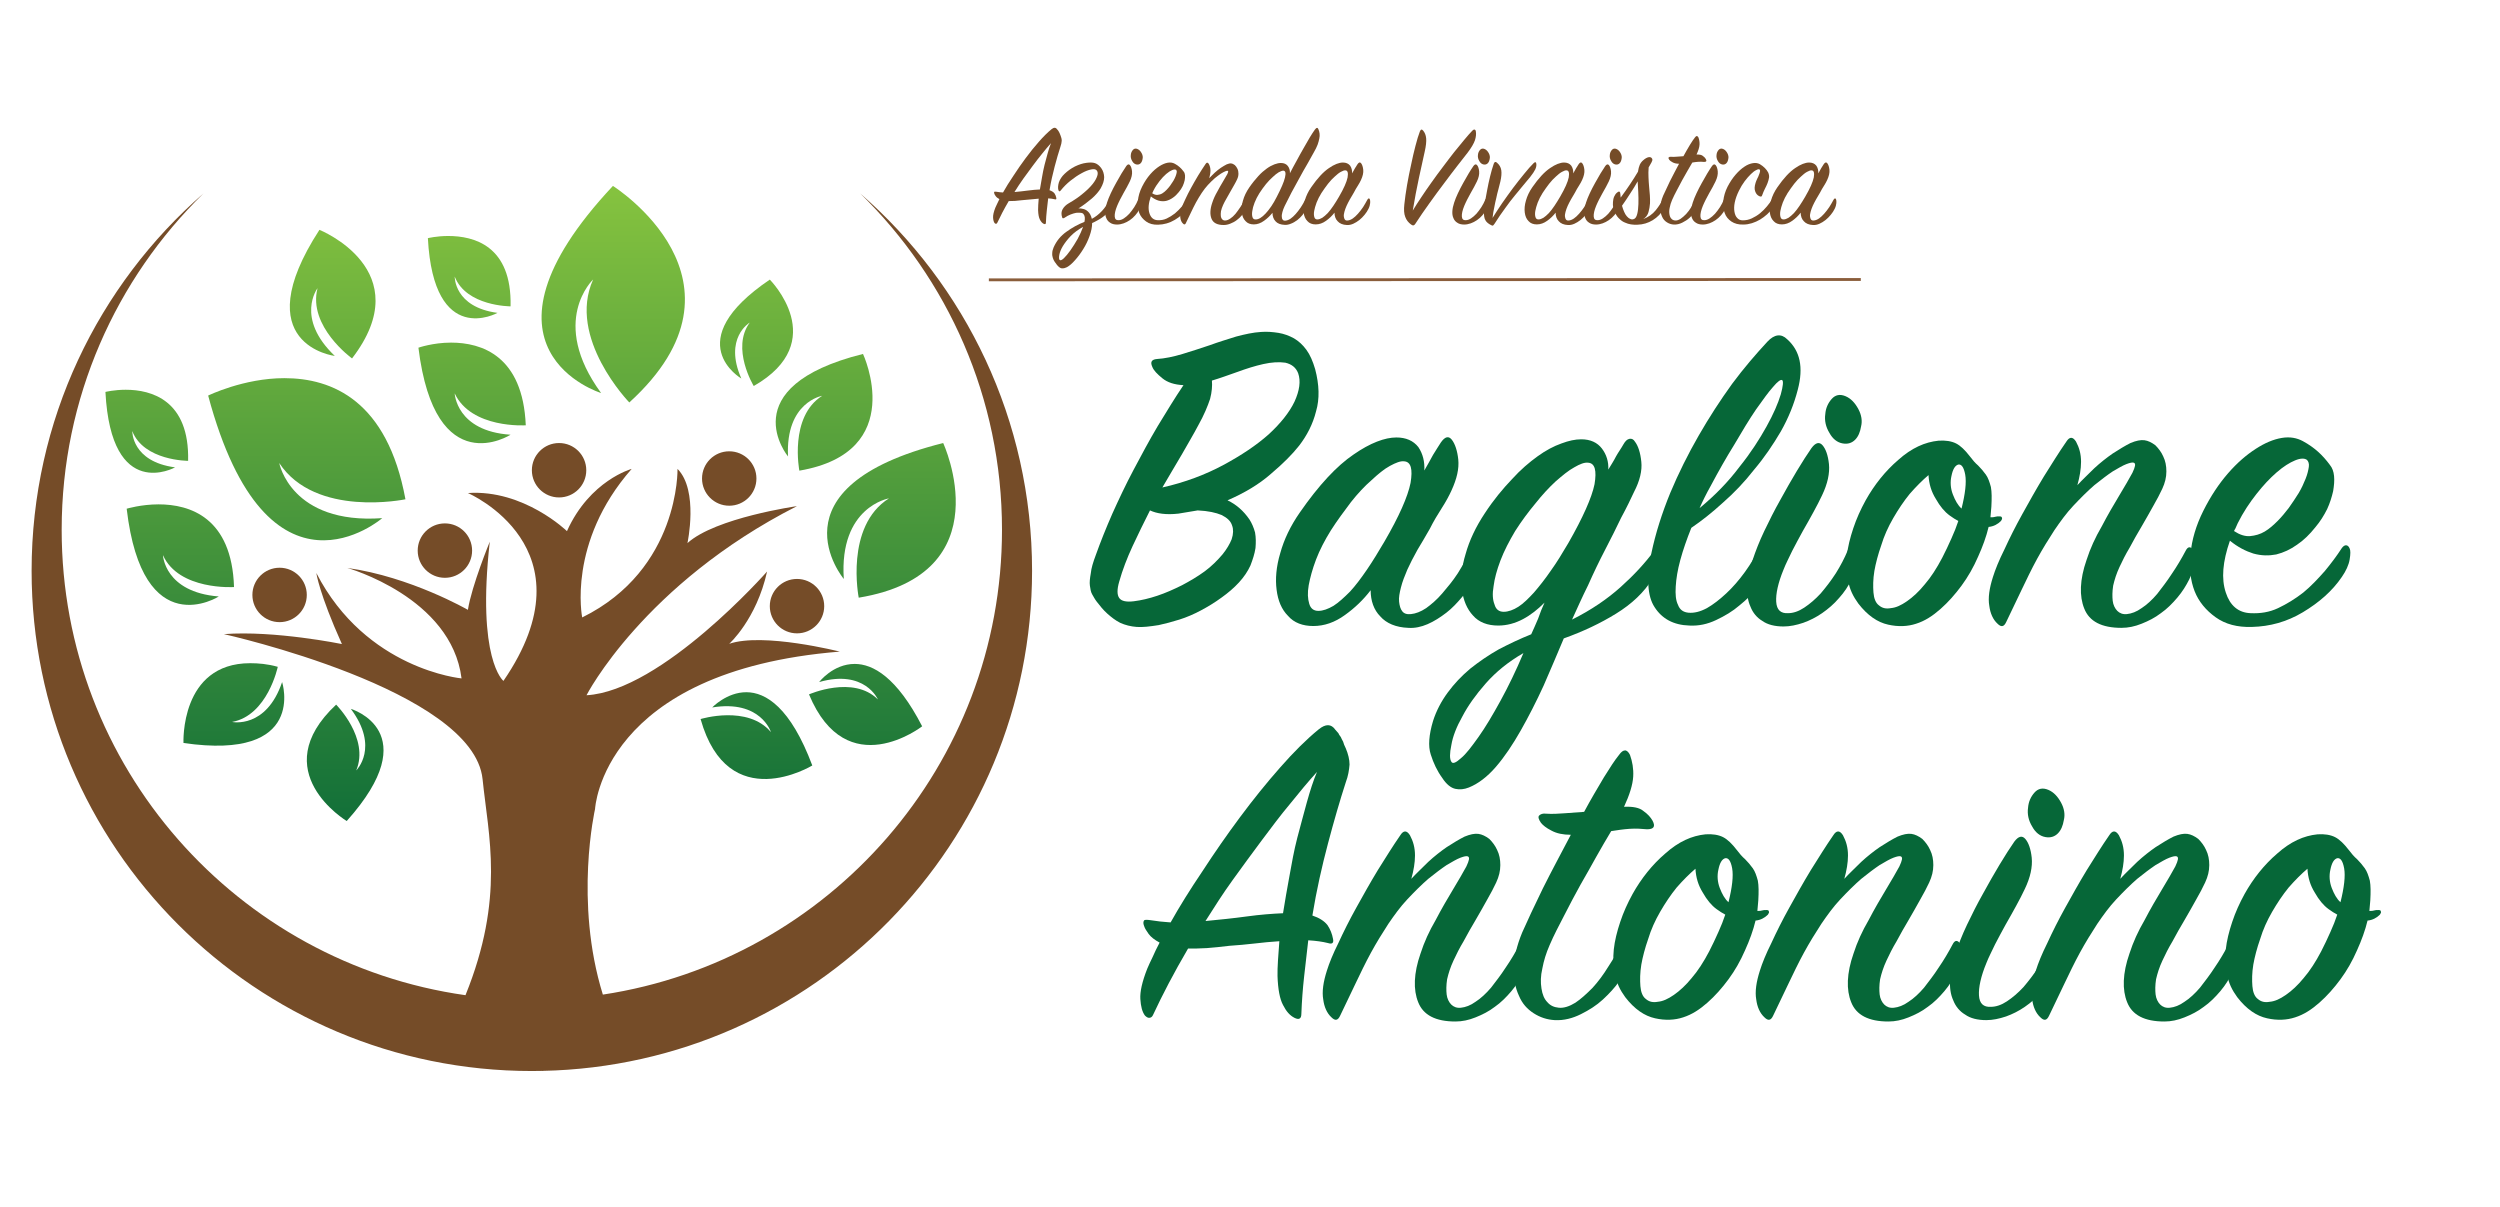 <?xml version="1.0" encoding="UTF-8" standalone="no"?>
<!DOCTYPE svg PUBLIC "-//W3C//DTD SVG 1.1//EN" "http://www.w3.org/Graphics/SVG/1.1/DTD/svg11.dtd">
<svg width="100%" height="100%" viewBox="0 0 7267 3508" version="1.1" xmlns="http://www.w3.org/2000/svg" xmlns:xlink="http://www.w3.org/1999/xlink" xml:space="preserve" xmlns:serif="http://www.serif.com/" style="fill-rule:evenodd;clip-rule:evenodd;stroke-miterlimit:10;">
    <g id="albero" transform="matrix(4.167,0,0,4.167,0,0)">
        <g transform="matrix(0,505.954,505.954,0,527.671,113.021)">
            <path d="M0.752,-0.061C0.741,0.006 0.786,0.02 0.786,0.02C0.748,-0.012 0.768,-0.077 0.768,-0.077C0.903,-0.039 0.832,0.077 0.832,0.077C0.752,0.047 0.731,0.013 0.731,-0.014C0.731,-0.041 0.752,-0.061 0.752,-0.061Z" style="fill:url(#_Linear1);fill-rule:nonzero;"/>
        </g>
        <g transform="matrix(0,505.978,505.978,0,603.806,113.001)">
            <path d="M0.717,-0.064C0.699,-0.001 0.741,0.017 0.741,0.017C0.707,-0.017 0.734,-0.078 0.734,-0.078C0.859,-0.026 0.778,0.078 0.778,0.078C0.71,0.043 0.692,0.01 0.692,-0.015C0.692,-0.045 0.717,-0.064 0.717,-0.064Z" style="fill:url(#_Linear2);fill-rule:nonzero;"/>
        </g>
        <g transform="matrix(0,505.954,505.954,0,176.563,113.018)">
            <path d="M0.801,-0.096C0.826,0.075 0.717,0.04 0.717,0.04C0.782,0.018 0.772,-0.029 0.772,-0.029C0.763,0.02 0.696,0.034 0.696,0.034C0.692,0.02 0.691,0.007 0.691,-0.004C0.691,-0.101 0.801,-0.096 0.801,-0.096Z" style="fill:url(#_Linear3);fill-rule:nonzero;"/>
        </g>
        <g transform="matrix(497.239,93.551,93.551,-497.239,-170.323,453.988)">
            <path d="M0.844,-0.08C0.93,0.062 0.821,0.073 0.821,0.073C0.87,0.028 0.844,-0.009 0.844,-0.009C0.854,0.038 0.8,0.075 0.8,0.075C0.72,-0.034 0.844,-0.08 0.844,-0.08Z" style="fill:url(#_Linear4);fill-rule:nonzero;"/>
        </g>
        <g transform="matrix(-395.452,315.636,315.636,395.452,810.171,203.73)">
            <path d="M0.589,0.036C0.532,-0.046 0.471,-0.012 0.471,-0.012C0.543,-0.02 0.589,0.069 0.589,0.069C0.412,0.168 0.365,-0.025 0.365,-0.025C0.593,-0.129 0.589,0.036 0.589,0.036Z" style="fill:url(#_Linear5);fill-rule:nonzero;"/>
        </g>
        <g transform="matrix(0,505.965,505.965,0,214.017,113.013)">
            <path d="M0.322,-0.136C0.628,-0.054 0.491,0.104 0.491,0.104C0.5,-0.022 0.415,-0.038 0.415,-0.038C0.491,0.012 0.465,0.136 0.465,0.136C0.329,0.111 0.298,0.035 0.298,-0.031C0.298,-0.087 0.322,-0.136 0.322,-0.136Z" style="fill:url(#_Linear6);fill-rule:nonzero;"/>
        </g>
        <g transform="matrix(-395.375,315.702,315.702,395.375,706.063,176.11)">
            <path d="M0.417,0.027C0.373,-0.034 0.328,-0.009 0.328,-0.009C0.382,-0.015 0.417,0.052 0.417,0.052C0.283,0.126 0.248,-0.019 0.248,-0.019C0.419,-0.097 0.417,0.027 0.417,0.027Z" style="fill:url(#_Linear7);fill-rule:nonzero;"/>
        </g>
        <g transform="matrix(-72.818,500.675,500.675,72.818,244.911,113.945)">
            <path d="M0.266,0.016C0.222,-0.046 0.177,-0.021 0.177,-0.021C0.231,-0.027 0.266,0.04 0.266,0.04C0.132,0.115 0.097,-0.03 0.097,-0.03C0.269,-0.109 0.266,0.016 0.266,0.016Z" style="fill:url(#_Linear8);fill-rule:nonzero;"/>
        </g>
        <g transform="matrix(0,505.97,505.97,0,125.808,113.008)">
            <path d="M0.478,-0.074C0.666,-0.052 0.599,0.053 0.599,0.053C0.593,-0.022 0.542,-0.024 0.542,-0.024C0.591,-0.002 0.586,0.074 0.586,0.074C0.49,0.071 0.472,0.013 0.472,-0.03C0.472,-0.054 0.478,-0.074 0.478,-0.074Z" style="fill:url(#_Linear9);fill-rule:nonzero;"/>
        </g>
        <g transform="matrix(0,505.945,505.945,0,329.324,113.018)">
            <path d="M0.256,-0.074C0.443,-0.051 0.376,0.053 0.376,0.053C0.371,-0.022 0.319,-0.024 0.319,-0.024C0.368,-0.001 0.363,0.074 0.363,0.074C0.267,0.07 0.249,0.013 0.249,-0.029C0.249,-0.054 0.256,-0.074 0.256,-0.074Z" style="fill:url(#_Linear10);fill-rule:nonzero;"/>
        </g>
        <g transform="matrix(-261.9,432.891,432.891,261.9,587.218,129.629)">
            <path d="M0.299,0.019C0.264,-0.031 0.227,-0.011 0.227,-0.011C0.271,-0.015 0.299,0.039 0.299,0.039C0.191,0.099 0.162,-0.018 0.162,-0.018C0.301,-0.082 0.299,0.019 0.299,0.019Z" style="fill:url(#_Linear11);fill-rule:nonzero;"/>
        </g>
        <g transform="matrix(0,505.982,505.982,0,328.328,113.01)">
            <path d="M0.105,-0.059C0.257,-0.051 0.208,0.037 0.208,0.037C0.2,-0.023 0.158,-0.022 0.158,-0.022C0.199,-0.006 0.199,0.055 0.199,0.055C0.115,0.057 0.102,0.004 0.102,-0.031C0.102,-0.047 0.105,-0.059 0.105,-0.059Z" style="fill:url(#_Linear12);fill-rule:nonzero;"/>
        </g>
        <g transform="matrix(0,505.979,505.979,0,103.398,113.007)">
            <path d="M0.317,-0.059C0.47,-0.051 0.421,0.037 0.421,0.037C0.413,-0.023 0.371,-0.022 0.371,-0.022C0.412,-0.006 0.412,0.055 0.412,0.055C0.328,0.057 0.314,0.004 0.314,-0.031C0.314,-0.047 0.317,-0.059 0.317,-0.059Z" style="fill:url(#_Linear13);fill-rule:nonzero;"/>
        </g>
        <g transform="matrix(-160.285,479.914,479.914,160.285,454.606,117.388)">
            <path d="M0.316,0.032C0.245,-0.068 0.171,-0.028 0.171,-0.028C0.259,-0.037 0.316,0.073 0.316,0.073C0.098,0.195 0.04,-0.043 0.04,-0.043C0.321,-0.172 0.316,0.032 0.316,0.032Z" style="fill:url(#_Linear14);fill-rule:nonzero;"/>
        </g>
        <g transform="matrix(2.375,0,0,2.375,719.948,483.846)">
            <path d="M0,-36.074C0,-80.318 -19.56,-119.99 -50.501,-146.925C-24.808,-121.85 -8.833,-86.856 -8.833,-48.118C-8.833,21.061 -59.702,78.349 -126.069,88.407C-134.567,61.013 -128.36,33.9 -128.36,33.9C-128.36,33.9 -126.395,-6.661 -56.474,-12.336C-56.474,-12.336 -78.981,-18.038 -88.955,-14.627C-88.955,-14.627 -80.967,-21.761 -77.83,-35.858C-77.83,-35.858 -108.743,-0.772 -130.87,0.482C-130.87,0.482 -126.698,-7.663 -116.874,-18.677C-107.058,-29.691 -91.613,-43.586 -69.057,-55.066C-69.057,-55.066 -93.016,-51.658 -101.223,-44.201C-101.223,-44.201 -97.878,-59.663 -104.139,-66.005C-104.139,-66.005 -103.429,-36.533 -132.137,-22.373C-132.137,-22.373 -136.61,-44.364 -117.601,-66.005C-117.601,-66.005 -129.908,-62.646 -136.61,-47.722C-136.61,-47.722 -149.289,-60.028 -165.707,-58.913C-165.707,-58.913 -128.415,-42.872 -155.268,-3.729C-155.268,-3.729 -163.172,-9.955 -159.277,-44.628C-159.277,-44.628 -164.589,-31.695 -165.707,-24.603C-165.707,-24.603 -182.532,-34.314 -201.13,-36.91C-201.13,-36.91 -170.556,-28.338 -167.572,-4.467C-167.572,-4.467 -195.618,-7.036 -210.227,-35.432C-210.227,-35.432 -209.425,-29.464 -202.711,-14.556C-202.711,-14.556 -222.471,-18.602 -237.379,-17.473C-237.379,-17.473 -164.078,-1.184 -161.396,25.13C-159.699,41.79 -154.803,59.892 -166.415,88.581C-233.451,79.108 -285.022,21.533 -285.022,-48.118C-285.022,-86.855 -269.05,-121.845 -243.36,-146.922C-274.296,-119.986 -293.853,-80.315 -293.853,-36.074C-293.853,45.069 -228.074,110.851 -146.927,110.851C-145.944,110.851 -144.966,110.835 -143.987,110.814L-143.829,110.851L-143.719,110.81C-64.059,109.103 0,43.999 0,-36.074" style="fill:rgb(117,76,40);fill-rule:nonzero;"/>
        </g>
        <g transform="matrix(0,-2.375,-2.375,0,508.693,314.825)">
            <path d="M-7.989,-7.989C-12.4,-7.989 -15.979,-4.409 -15.979,-0C-15.979,4.414 -12.4,7.989 -7.989,7.989C-3.572,7.989 0.002,4.414 0.002,-0C0.002,-4.409 -3.572,-7.989 -7.989,-7.989" style="fill:rgb(117,76,40);fill-rule:nonzero;"/>
        </g>
        <g transform="matrix(0,-2.375,-2.375,0,389.997,309.051)">
            <path d="M-7.99,-7.99C-12.406,-7.99 -15.98,-4.414 -15.98,0C-15.98,4.416 -12.406,7.99 -7.99,7.99C-3.577,7.99 0,4.416 0,0C0,-4.414 -3.577,-7.99 -7.99,-7.99" style="fill:rgb(117,76,40);fill-rule:nonzero;"/>
        </g>
        <g transform="matrix(0,-2.375,-2.375,0,555.975,403.862)">
            <path d="M-7.99,-7.989C-12.401,-7.989 -15.98,-4.409 -15.98,0.001C-15.98,4.419 -12.401,7.99 -7.99,7.99C-3.576,7.99 0.001,4.419 0.001,0.001C0.001,-4.409 -3.576,-7.989 -7.99,-7.989" style="fill:rgb(117,76,40);fill-rule:nonzero;"/>
        </g>
        <g transform="matrix(0,-2.375,-2.375,0,310.354,365.11)">
            <path d="M-7.99,-7.99C-12.402,-7.99 -15.98,-4.413 -15.98,0C-15.98,4.417 -12.402,7.99 -7.99,7.99C-3.579,7.99 0,4.417 0,0C0,-4.413 -3.579,-7.99 -7.99,-7.99" style="fill:rgb(117,76,40);fill-rule:nonzero;"/>
        </g>
        <g transform="matrix(0,-2.375,-2.375,0,195.038,396.04)">
            <path d="M-7.989,-7.989C-12.404,-7.989 -15.98,-4.414 -15.98,-0.001C-15.98,4.413 -12.404,7.989 -7.989,7.989C-3.578,7.989 0.002,4.413 0.002,-0.001C0.002,-4.414 -3.578,-7.989 -7.989,-7.989" style="fill:rgb(117,76,40);fill-rule:nonzero;"/>
        </g>
    </g>
    <g id="testo" transform="matrix(4.167,0,0,4.167,24,135)">
        <g transform="matrix(2.375,-0.001,-0.001,-2.375,684.043,162.887)">
            <path d="M-0,0.031L256.105,0.031" style="fill:none;fill-rule:nonzero;stroke:rgb(138,93,59);stroke-width:0.84px;"/>
        </g>
        <g transform="matrix(2.375,0,0,2.375,-130.209,-317.494)">
            <g transform="matrix(134.747,0,0,134.747,385.99,417.647)">
                <path d="M0.152,-0.201C0.183,-0.204 0.213,-0.207 0.242,-0.211C0.271,-0.215 0.298,-0.217 0.321,-0.218C0.325,-0.244 0.33,-0.271 0.335,-0.299C0.34,-0.327 0.345,-0.355 0.352,-0.382C0.359,-0.408 0.366,-0.435 0.373,-0.46C0.38,-0.485 0.387,-0.507 0.395,-0.526C0.376,-0.505 0.356,-0.481 0.336,-0.456C0.315,-0.431 0.295,-0.404 0.274,-0.376C0.253,-0.348 0.232,-0.319 0.211,-0.29C0.19,-0.261 0.171,-0.231 0.152,-0.201ZM0.313,-0.157C0.295,-0.156 0.277,-0.154 0.259,-0.152C0.24,-0.15 0.222,-0.148 0.204,-0.147C0.187,-0.145 0.17,-0.143 0.155,-0.142C0.14,-0.141 0.126,-0.141 0.114,-0.141C0.083,-0.088 0.058,-0.04 0.038,0.003C0.036,0.008 0.033,0.01 0.029,0.01C0.026,0.01 0.023,0.008 0.02,0.005C0.014,-0.003 0.011,-0.015 0.01,-0.031C0.009,-0.047 0.014,-0.069 0.025,-0.097C0.028,-0.104 0.032,-0.113 0.037,-0.123C0.041,-0.132 0.046,-0.143 0.052,-0.154C0.041,-0.16 0.033,-0.166 0.028,-0.173C0.023,-0.18 0.02,-0.185 0.019,-0.188C0.016,-0.195 0.016,-0.199 0.018,-0.202C0.019,-0.204 0.024,-0.204 0.031,-0.203C0.038,-0.202 0.046,-0.201 0.053,-0.2C0.06,-0.199 0.068,-0.199 0.076,-0.198C0.095,-0.232 0.118,-0.269 0.145,-0.309C0.171,-0.349 0.198,-0.388 0.227,-0.427C0.256,-0.466 0.285,-0.502 0.315,-0.536C0.344,-0.569 0.372,-0.597 0.399,-0.619C0.414,-0.631 0.426,-0.631 0.435,-0.618C0.438,-0.615 0.44,-0.612 0.442,-0.61C0.443,-0.607 0.445,-0.605 0.447,-0.602C0.448,-0.599 0.45,-0.596 0.452,-0.592C0.453,-0.588 0.455,-0.583 0.458,-0.577C0.463,-0.565 0.466,-0.553 0.466,-0.542C0.465,-0.53 0.463,-0.517 0.458,-0.504C0.445,-0.464 0.432,-0.419 0.419,-0.37C0.406,-0.321 0.394,-0.268 0.385,-0.213C0.4,-0.208 0.411,-0.201 0.418,-0.192C0.424,-0.183 0.428,-0.173 0.43,-0.162C0.432,-0.153 0.428,-0.15 0.419,-0.153C0.407,-0.156 0.393,-0.158 0.376,-0.159C0.373,-0.133 0.37,-0.107 0.367,-0.08C0.364,-0.053 0.362,-0.026 0.361,0.001C0.361,0.012 0.356,0.015 0.346,0.01C0.336,0.005 0.328,-0.004 0.321,-0.018C0.314,-0.031 0.31,-0.052 0.309,-0.081C0.309,-0.091 0.309,-0.102 0.31,-0.115C0.311,-0.128 0.312,-0.142 0.313,-0.157Z" style="fill:rgb(6,103,56);fill-rule:nonzero;"/>
            </g>
            <g transform="matrix(134.747,0,0,134.747,445.369,417.647)">
                <path d="M0.16,-0.293C0.171,-0.305 0.184,-0.317 0.197,-0.33C0.21,-0.342 0.224,-0.353 0.237,-0.362C0.251,-0.371 0.264,-0.379 0.276,-0.385C0.288,-0.39 0.298,-0.392 0.306,-0.391C0.314,-0.39 0.322,-0.386 0.33,-0.38C0.337,-0.373 0.343,-0.365 0.347,-0.356C0.352,-0.346 0.354,-0.335 0.354,-0.323C0.354,-0.31 0.351,-0.298 0.345,-0.285C0.34,-0.274 0.333,-0.261 0.325,-0.247C0.317,-0.233 0.309,-0.218 0.3,-0.203C0.291,-0.188 0.282,-0.172 0.274,-0.157C0.265,-0.142 0.258,-0.128 0.252,-0.115C0.245,-0.1 0.241,-0.087 0.238,-0.074C0.236,-0.061 0.236,-0.05 0.237,-0.041C0.238,-0.032 0.242,-0.024 0.247,-0.019C0.252,-0.014 0.259,-0.011 0.268,-0.012C0.278,-0.013 0.289,-0.017 0.3,-0.025C0.311,-0.032 0.323,-0.043 0.334,-0.056C0.344,-0.069 0.355,-0.083 0.366,-0.1C0.377,-0.116 0.387,-0.133 0.396,-0.15C0.401,-0.16 0.407,-0.16 0.413,-0.151C0.416,-0.146 0.418,-0.138 0.417,-0.127C0.416,-0.116 0.411,-0.103 0.404,-0.088C0.397,-0.074 0.389,-0.061 0.378,-0.048C0.367,-0.035 0.355,-0.023 0.342,-0.014C0.329,-0.004 0.315,0.003 0.3,0.009C0.285,0.015 0.271,0.018 0.256,0.018C0.213,0.018 0.186,0.004 0.175,-0.024C0.164,-0.051 0.165,-0.087 0.18,-0.13C0.188,-0.155 0.199,-0.179 0.213,-0.203C0.226,-0.228 0.239,-0.25 0.251,-0.27C0.263,-0.29 0.273,-0.307 0.28,-0.32C0.286,-0.333 0.288,-0.34 0.283,-0.342C0.28,-0.343 0.275,-0.342 0.267,-0.339C0.259,-0.336 0.249,-0.33 0.237,-0.323C0.225,-0.315 0.212,-0.305 0.197,-0.293C0.182,-0.28 0.167,-0.265 0.151,-0.248C0.136,-0.232 0.123,-0.214 0.11,-0.195C0.097,-0.175 0.084,-0.154 0.072,-0.132C0.06,-0.11 0.049,-0.087 0.038,-0.064C0.027,-0.041 0.016,-0.018 0.005,0.005C0,0.016 -0.006,0.017 -0.014,0.009C-0.024,-0 -0.03,-0.014 -0.032,-0.03C-0.035,-0.047 -0.032,-0.068 -0.024,-0.093C-0.019,-0.109 -0.011,-0.129 0.001,-0.153C0.012,-0.177 0.025,-0.203 0.04,-0.23C0.055,-0.257 0.07,-0.284 0.087,-0.312C0.104,-0.339 0.12,-0.365 0.136,-0.388C0.143,-0.399 0.15,-0.399 0.157,-0.388C0.164,-0.375 0.168,-0.361 0.168,-0.344C0.168,-0.328 0.165,-0.311 0.16,-0.293Z" style="fill:rgb(6,103,56);fill-rule:nonzero;"/>
            </g>
            <g transform="matrix(134.747,0,0,134.747,496.932,417.647)">
                <path d="M0.125,-0.389C0.108,-0.389 0.094,-0.392 0.083,-0.398C0.071,-0.404 0.064,-0.41 0.06,-0.415C0.055,-0.422 0.053,-0.428 0.056,-0.431C0.059,-0.434 0.064,-0.436 0.071,-0.435C0.085,-0.434 0.099,-0.435 0.113,-0.436C0.127,-0.437 0.141,-0.438 0.154,-0.439C0.169,-0.467 0.184,-0.492 0.197,-0.514C0.21,-0.535 0.221,-0.552 0.23,-0.563C0.235,-0.57 0.239,-0.573 0.244,-0.573C0.248,-0.572 0.251,-0.569 0.254,-0.563C0.259,-0.549 0.262,-0.533 0.261,-0.516C0.26,-0.498 0.253,-0.476 0.241,-0.45C0.26,-0.451 0.275,-0.448 0.283,-0.441C0.293,-0.434 0.299,-0.427 0.303,-0.42C0.31,-0.407 0.306,-0.401 0.291,-0.401C0.28,-0.402 0.267,-0.403 0.253,-0.402C0.239,-0.401 0.226,-0.399 0.213,-0.397C0.203,-0.38 0.192,-0.362 0.181,-0.342C0.17,-0.322 0.158,-0.301 0.146,-0.28C0.134,-0.258 0.122,-0.236 0.111,-0.214C0.099,-0.191 0.088,-0.17 0.079,-0.149C0.071,-0.131 0.066,-0.114 0.063,-0.098C0.059,-0.081 0.059,-0.067 0.061,-0.054C0.063,-0.041 0.067,-0.031 0.074,-0.024C0.08,-0.017 0.088,-0.013 0.099,-0.012C0.11,-0.011 0.122,-0.015 0.135,-0.023C0.147,-0.031 0.159,-0.042 0.172,-0.055C0.184,-0.068 0.196,-0.084 0.207,-0.102C0.218,-0.119 0.229,-0.137 0.238,-0.156C0.241,-0.162 0.245,-0.165 0.25,-0.166C0.254,-0.167 0.257,-0.163 0.259,-0.156C0.262,-0.148 0.262,-0.139 0.26,-0.13C0.258,-0.121 0.254,-0.11 0.249,-0.099C0.246,-0.092 0.239,-0.082 0.23,-0.069C0.221,-0.056 0.209,-0.043 0.195,-0.03C0.181,-0.017 0.165,-0.007 0.147,0.002C0.129,0.011 0.11,0.016 0.09,0.015C0.073,0.014 0.058,0.009 0.044,0C0.03,-0.009 0.019,-0.021 0.012,-0.038C0.004,-0.055 0,-0.075 0.001,-0.098C0.001,-0.121 0.007,-0.147 0.019,-0.176C0.03,-0.201 0.045,-0.233 0.064,-0.272C0.083,-0.31 0.104,-0.349 0.125,-0.389Z" style="fill:rgb(6,103,56);fill-rule:nonzero;"/>
            </g>
            <g transform="matrix(134.747,0,0,134.747,525.588,417.647)">
                <path d="M0.249,-0.215C0.243,-0.218 0.237,-0.222 0.23,-0.227C0.219,-0.235 0.209,-0.247 0.2,-0.263C0.19,-0.279 0.185,-0.296 0.184,-0.315C0.171,-0.304 0.157,-0.29 0.143,-0.274C0.13,-0.258 0.118,-0.24 0.107,-0.221C0.096,-0.202 0.087,-0.182 0.081,-0.162C0.074,-0.142 0.069,-0.123 0.066,-0.106C0.063,-0.088 0.063,-0.072 0.064,-0.059C0.065,-0.046 0.069,-0.036 0.076,-0.031C0.083,-0.025 0.091,-0.023 0.102,-0.025C0.113,-0.026 0.124,-0.031 0.137,-0.04C0.15,-0.049 0.163,-0.061 0.176,-0.077C0.189,-0.092 0.202,-0.112 0.214,-0.135C0.221,-0.149 0.228,-0.163 0.234,-0.177C0.24,-0.19 0.245,-0.203 0.249,-0.215ZM0.256,-0.242C0.264,-0.274 0.267,-0.299 0.264,-0.316C0.261,-0.332 0.256,-0.339 0.249,-0.338C0.242,-0.336 0.237,-0.328 0.234,-0.313C0.231,-0.3 0.232,-0.286 0.237,-0.273C0.242,-0.26 0.248,-0.249 0.256,-0.242ZM0.342,-0.215C0.335,-0.208 0.326,-0.203 0.315,-0.202C0.31,-0.181 0.302,-0.159 0.292,-0.137C0.282,-0.114 0.27,-0.093 0.256,-0.074C0.242,-0.055 0.227,-0.038 0.21,-0.023C0.193,-0.008 0.176,0.003 0.157,0.009C0.139,0.015 0.118,0.016 0.096,0.011C0.073,0.006 0.051,-0.009 0.031,-0.035C0.02,-0.05 0.012,-0.066 0.009,-0.084C0.005,-0.101 0.004,-0.12 0.006,-0.139C0.008,-0.158 0.013,-0.178 0.02,-0.199C0.027,-0.22 0.036,-0.24 0.047,-0.26C0.066,-0.294 0.09,-0.324 0.118,-0.348C0.147,-0.374 0.176,-0.387 0.206,-0.39C0.221,-0.391 0.234,-0.389 0.244,-0.384C0.254,-0.379 0.264,-0.369 0.274,-0.356C0.28,-0.348 0.286,-0.341 0.292,-0.336C0.298,-0.33 0.304,-0.323 0.309,-0.316C0.314,-0.309 0.317,-0.3 0.32,-0.289C0.322,-0.278 0.322,-0.264 0.321,-0.246L0.319,-0.223C0.322,-0.223 0.326,-0.223 0.329,-0.224C0.332,-0.225 0.335,-0.225 0.339,-0.225C0.342,-0.225 0.344,-0.224 0.344,-0.222C0.345,-0.22 0.344,-0.218 0.342,-0.215Z" style="fill:rgb(6,103,56);fill-rule:nonzero;"/>
            </g>
            <g transform="matrix(134.747,0,0,134.747,572.547,417.647)">
                <path d="M0.16,-0.293C0.171,-0.305 0.184,-0.317 0.197,-0.33C0.21,-0.342 0.224,-0.353 0.237,-0.362C0.251,-0.371 0.264,-0.379 0.276,-0.385C0.288,-0.39 0.298,-0.392 0.306,-0.391C0.314,-0.39 0.322,-0.386 0.33,-0.38C0.337,-0.373 0.343,-0.365 0.347,-0.356C0.352,-0.346 0.354,-0.335 0.354,-0.323C0.354,-0.31 0.351,-0.298 0.345,-0.285C0.34,-0.274 0.333,-0.261 0.325,-0.247C0.317,-0.233 0.309,-0.218 0.3,-0.203C0.291,-0.188 0.282,-0.172 0.274,-0.157C0.265,-0.142 0.258,-0.128 0.252,-0.115C0.245,-0.1 0.241,-0.087 0.238,-0.074C0.236,-0.061 0.236,-0.05 0.237,-0.041C0.238,-0.032 0.242,-0.024 0.247,-0.019C0.252,-0.014 0.259,-0.011 0.268,-0.012C0.278,-0.013 0.289,-0.017 0.3,-0.025C0.311,-0.032 0.323,-0.043 0.334,-0.056C0.344,-0.069 0.355,-0.083 0.366,-0.1C0.377,-0.116 0.387,-0.133 0.396,-0.15C0.401,-0.16 0.407,-0.16 0.413,-0.151C0.416,-0.146 0.418,-0.138 0.417,-0.127C0.416,-0.116 0.411,-0.103 0.404,-0.088C0.397,-0.074 0.389,-0.061 0.378,-0.048C0.367,-0.035 0.355,-0.023 0.342,-0.014C0.329,-0.004 0.315,0.003 0.3,0.009C0.285,0.015 0.271,0.018 0.256,0.018C0.213,0.018 0.186,0.004 0.175,-0.024C0.164,-0.051 0.165,-0.087 0.18,-0.13C0.188,-0.155 0.199,-0.179 0.213,-0.203C0.226,-0.228 0.239,-0.25 0.251,-0.27C0.263,-0.29 0.273,-0.307 0.28,-0.32C0.286,-0.333 0.288,-0.34 0.283,-0.342C0.28,-0.343 0.275,-0.342 0.267,-0.339C0.259,-0.336 0.249,-0.33 0.237,-0.323C0.225,-0.315 0.212,-0.305 0.197,-0.293C0.182,-0.28 0.167,-0.265 0.151,-0.248C0.136,-0.232 0.123,-0.214 0.11,-0.195C0.097,-0.175 0.084,-0.154 0.072,-0.132C0.06,-0.11 0.049,-0.087 0.038,-0.064C0.027,-0.041 0.016,-0.018 0.005,0.005C0,0.016 -0.006,0.017 -0.014,0.009C-0.024,-0 -0.03,-0.014 -0.032,-0.03C-0.035,-0.047 -0.032,-0.068 -0.024,-0.093C-0.019,-0.109 -0.011,-0.129 0.001,-0.153C0.012,-0.177 0.025,-0.203 0.04,-0.23C0.055,-0.257 0.07,-0.284 0.087,-0.312C0.104,-0.339 0.12,-0.365 0.136,-0.388C0.143,-0.399 0.15,-0.399 0.157,-0.388C0.164,-0.375 0.168,-0.361 0.168,-0.344C0.168,-0.328 0.165,-0.311 0.16,-0.293Z" style="fill:rgb(6,103,56);fill-rule:nonzero;"/>
            </g>
            <g transform="matrix(134.747,0,0,134.747,626.513,417.647)">
                <path d="M0.069,0.015C0.05,0.015 0.034,0.011 0.023,0.003C0.011,-0.004 0.002,-0.015 -0.003,-0.028C-0.009,-0.041 -0.011,-0.056 -0.01,-0.074C-0.009,-0.091 -0.005,-0.11 0.002,-0.131C0.008,-0.149 0.016,-0.17 0.027,-0.193C0.038,-0.216 0.049,-0.238 0.062,-0.261C0.074,-0.283 0.086,-0.304 0.098,-0.324C0.11,-0.344 0.121,-0.361 0.13,-0.374C0.139,-0.386 0.147,-0.388 0.154,-0.38C0.161,-0.372 0.166,-0.358 0.168,-0.339C0.17,-0.319 0.165,-0.296 0.153,-0.271C0.148,-0.26 0.141,-0.247 0.134,-0.234C0.127,-0.221 0.119,-0.207 0.111,-0.193C0.103,-0.178 0.095,-0.164 0.088,-0.15C0.081,-0.135 0.074,-0.122 0.069,-0.109C0.057,-0.08 0.052,-0.056 0.053,-0.039C0.054,-0.021 0.063,-0.013 0.079,-0.014C0.09,-0.014 0.102,-0.018 0.114,-0.026C0.126,-0.034 0.138,-0.044 0.15,-0.057C0.161,-0.07 0.172,-0.084 0.183,-0.101C0.193,-0.117 0.202,-0.134 0.209,-0.151C0.212,-0.156 0.215,-0.158 0.218,-0.158C0.221,-0.157 0.223,-0.155 0.225,-0.151C0.233,-0.136 0.231,-0.115 0.218,-0.089C0.211,-0.074 0.201,-0.059 0.19,-0.047C0.179,-0.034 0.166,-0.023 0.153,-0.014C0.14,-0.005 0.126,0.002 0.112,0.007C0.097,0.012 0.083,0.015 0.069,0.015ZM0.232,-0.459C0.239,-0.446 0.241,-0.433 0.238,-0.421C0.236,-0.409 0.232,-0.399 0.225,-0.392C0.218,-0.385 0.209,-0.382 0.198,-0.384C0.186,-0.386 0.176,-0.394 0.169,-0.407C0.161,-0.42 0.158,-0.434 0.16,-0.448C0.161,-0.461 0.166,-0.472 0.174,-0.481C0.182,-0.49 0.192,-0.492 0.204,-0.487C0.216,-0.482 0.225,-0.472 0.232,-0.459Z" style="fill:rgb(6,103,56);fill-rule:nonzero;"/>
            </g>
            <g transform="matrix(134.747,0,0,134.747,653.597,417.647)">
                <path d="M0.16,-0.293C0.171,-0.305 0.184,-0.317 0.197,-0.33C0.21,-0.342 0.224,-0.353 0.237,-0.362C0.251,-0.371 0.264,-0.379 0.276,-0.385C0.288,-0.39 0.298,-0.392 0.306,-0.391C0.314,-0.39 0.322,-0.386 0.33,-0.38C0.337,-0.373 0.343,-0.365 0.347,-0.356C0.352,-0.346 0.354,-0.335 0.354,-0.323C0.354,-0.31 0.351,-0.298 0.345,-0.285C0.34,-0.274 0.333,-0.261 0.325,-0.247C0.317,-0.233 0.309,-0.218 0.3,-0.203C0.291,-0.188 0.282,-0.172 0.274,-0.157C0.265,-0.142 0.258,-0.128 0.252,-0.115C0.245,-0.1 0.241,-0.087 0.238,-0.074C0.236,-0.061 0.236,-0.05 0.237,-0.041C0.238,-0.032 0.242,-0.024 0.247,-0.019C0.252,-0.014 0.259,-0.011 0.268,-0.012C0.278,-0.013 0.289,-0.017 0.3,-0.025C0.311,-0.032 0.323,-0.043 0.334,-0.056C0.344,-0.069 0.355,-0.083 0.366,-0.1C0.377,-0.116 0.387,-0.133 0.396,-0.15C0.401,-0.16 0.407,-0.16 0.413,-0.151C0.416,-0.146 0.418,-0.138 0.417,-0.127C0.416,-0.116 0.411,-0.103 0.404,-0.088C0.397,-0.074 0.389,-0.061 0.378,-0.048C0.367,-0.035 0.355,-0.023 0.342,-0.014C0.329,-0.004 0.315,0.003 0.3,0.009C0.285,0.015 0.271,0.018 0.256,0.018C0.213,0.018 0.186,0.004 0.175,-0.024C0.164,-0.051 0.165,-0.087 0.18,-0.13C0.188,-0.155 0.199,-0.179 0.213,-0.203C0.226,-0.228 0.239,-0.25 0.251,-0.27C0.263,-0.29 0.273,-0.307 0.28,-0.32C0.286,-0.333 0.288,-0.34 0.283,-0.342C0.28,-0.343 0.275,-0.342 0.267,-0.339C0.259,-0.336 0.249,-0.33 0.237,-0.323C0.225,-0.315 0.212,-0.305 0.197,-0.293C0.182,-0.28 0.167,-0.265 0.151,-0.248C0.136,-0.232 0.123,-0.214 0.11,-0.195C0.097,-0.175 0.084,-0.154 0.072,-0.132C0.06,-0.11 0.049,-0.087 0.038,-0.064C0.027,-0.041 0.016,-0.018 0.005,0.005C0,0.016 -0.006,0.017 -0.014,0.009C-0.024,-0 -0.03,-0.014 -0.032,-0.03C-0.035,-0.047 -0.032,-0.068 -0.024,-0.093C-0.019,-0.109 -0.011,-0.129 0.001,-0.153C0.012,-0.177 0.025,-0.203 0.04,-0.23C0.055,-0.257 0.07,-0.284 0.087,-0.312C0.104,-0.339 0.12,-0.365 0.136,-0.388C0.143,-0.399 0.15,-0.399 0.157,-0.388C0.164,-0.375 0.168,-0.361 0.168,-0.344C0.168,-0.328 0.165,-0.311 0.16,-0.293Z" style="fill:rgb(6,103,56);fill-rule:nonzero;"/>
            </g>
            <g transform="matrix(134.747,0,0,134.747,705.34,417.647)">
                <path d="M0.249,-0.215C0.243,-0.218 0.237,-0.222 0.23,-0.227C0.219,-0.235 0.209,-0.247 0.2,-0.263C0.19,-0.279 0.185,-0.296 0.184,-0.315C0.171,-0.304 0.157,-0.29 0.143,-0.274C0.13,-0.258 0.118,-0.24 0.107,-0.221C0.096,-0.202 0.087,-0.182 0.081,-0.162C0.074,-0.142 0.069,-0.123 0.066,-0.106C0.063,-0.088 0.063,-0.072 0.064,-0.059C0.065,-0.046 0.069,-0.036 0.076,-0.031C0.083,-0.025 0.091,-0.023 0.102,-0.025C0.113,-0.026 0.124,-0.031 0.137,-0.04C0.15,-0.049 0.163,-0.061 0.176,-0.077C0.189,-0.092 0.202,-0.112 0.214,-0.135C0.221,-0.149 0.228,-0.163 0.234,-0.177C0.24,-0.19 0.245,-0.203 0.249,-0.215ZM0.256,-0.242C0.264,-0.274 0.267,-0.299 0.264,-0.316C0.261,-0.332 0.256,-0.339 0.249,-0.338C0.242,-0.336 0.237,-0.328 0.234,-0.313C0.231,-0.3 0.232,-0.286 0.237,-0.273C0.242,-0.26 0.248,-0.249 0.256,-0.242ZM0.342,-0.215C0.335,-0.208 0.326,-0.203 0.315,-0.202C0.31,-0.181 0.302,-0.159 0.292,-0.137C0.282,-0.114 0.27,-0.093 0.256,-0.074C0.242,-0.055 0.227,-0.038 0.21,-0.023C0.193,-0.008 0.176,0.003 0.157,0.009C0.139,0.015 0.118,0.016 0.096,0.011C0.073,0.006 0.051,-0.009 0.031,-0.035C0.02,-0.05 0.012,-0.066 0.009,-0.084C0.005,-0.101 0.004,-0.12 0.006,-0.139C0.008,-0.158 0.013,-0.178 0.02,-0.199C0.027,-0.22 0.036,-0.24 0.047,-0.26C0.066,-0.294 0.09,-0.324 0.118,-0.348C0.147,-0.374 0.176,-0.387 0.206,-0.39C0.221,-0.391 0.234,-0.389 0.244,-0.384C0.254,-0.379 0.264,-0.369 0.274,-0.356C0.28,-0.348 0.286,-0.341 0.292,-0.336C0.298,-0.33 0.304,-0.323 0.309,-0.316C0.314,-0.309 0.317,-0.3 0.32,-0.289C0.322,-0.278 0.322,-0.264 0.321,-0.246L0.319,-0.223C0.322,-0.223 0.326,-0.223 0.329,-0.224C0.332,-0.225 0.335,-0.225 0.339,-0.225C0.342,-0.225 0.344,-0.224 0.344,-0.222C0.345,-0.22 0.344,-0.218 0.342,-0.215Z" style="fill:rgb(6,103,56);fill-rule:nonzero;"/>
            </g>
        </g>
        <g transform="matrix(2.375,0,0,2.375,-113.55,-325.429)">
            <g transform="matrix(134.747,0,0,134.747,364.29,305.367)">
                <path d="M0.244,-0.238L0.202,-0.231C0.175,-0.228 0.155,-0.231 0.14,-0.238C0.127,-0.212 0.114,-0.186 0.102,-0.16C0.09,-0.134 0.08,-0.108 0.073,-0.083C0.068,-0.066 0.068,-0.054 0.073,-0.047C0.078,-0.04 0.089,-0.038 0.105,-0.04C0.121,-0.042 0.138,-0.046 0.156,-0.052C0.174,-0.058 0.192,-0.066 0.21,-0.075C0.227,-0.084 0.244,-0.094 0.259,-0.105C0.274,-0.116 0.287,-0.129 0.298,-0.142C0.307,-0.153 0.314,-0.165 0.318,-0.175C0.322,-0.187 0.322,-0.197 0.319,-0.205C0.316,-0.215 0.308,-0.222 0.296,-0.228C0.284,-0.233 0.267,-0.237 0.244,-0.238ZM0.167,-0.288C0.216,-0.299 0.261,-0.316 0.3,-0.337C0.339,-0.358 0.372,-0.38 0.399,-0.404C0.425,-0.428 0.444,-0.452 0.455,-0.475C0.466,-0.499 0.469,-0.52 0.463,-0.537C0.458,-0.55 0.448,-0.557 0.435,-0.56C0.421,-0.562 0.405,-0.561 0.387,-0.557C0.369,-0.553 0.35,-0.547 0.331,-0.54C0.311,-0.533 0.292,-0.526 0.275,-0.521C0.276,-0.51 0.275,-0.496 0.271,-0.481C0.266,-0.466 0.258,-0.446 0.245,-0.423C0.235,-0.404 0.223,-0.384 0.21,-0.361C0.196,-0.338 0.182,-0.313 0.167,-0.288ZM0.213,-0.511C0.193,-0.512 0.178,-0.517 0.167,-0.526C0.156,-0.535 0.148,-0.543 0.145,-0.551C0.14,-0.562 0.144,-0.567 0.155,-0.568C0.172,-0.569 0.191,-0.573 0.211,-0.579C0.23,-0.585 0.25,-0.591 0.27,-0.598C0.289,-0.605 0.309,-0.611 0.328,-0.617C0.347,-0.622 0.365,-0.626 0.382,-0.627C0.395,-0.628 0.407,-0.627 0.42,-0.625C0.432,-0.623 0.443,-0.619 0.454,-0.613C0.464,-0.607 0.473,-0.599 0.481,-0.588C0.489,-0.577 0.495,-0.563 0.5,-0.546C0.509,-0.512 0.51,-0.481 0.502,-0.454C0.495,-0.426 0.482,-0.401 0.465,-0.379C0.45,-0.36 0.43,-0.34 0.404,-0.318C0.378,-0.295 0.346,-0.276 0.309,-0.26C0.328,-0.251 0.344,-0.237 0.357,-0.218C0.362,-0.21 0.366,-0.201 0.369,-0.19C0.371,-0.179 0.371,-0.168 0.37,-0.156C0.368,-0.143 0.364,-0.131 0.359,-0.118C0.353,-0.105 0.345,-0.093 0.334,-0.081C0.323,-0.069 0.31,-0.058 0.296,-0.048C0.281,-0.037 0.266,-0.028 0.251,-0.02C0.236,-0.012 0.22,-0.005 0.204,-0C0.188,0.005 0.173,0.009 0.159,0.012C0.14,0.015 0.124,0.017 0.111,0.016C0.098,0.015 0.086,0.012 0.075,0.007C0.065,0.002 0.056,-0.005 0.047,-0.013C0.038,-0.021 0.031,-0.03 0.024,-0.039C0.02,-0.044 0.017,-0.05 0.014,-0.055C0.011,-0.06 0.01,-0.067 0.009,-0.074C0.008,-0.081 0.009,-0.09 0.011,-0.101C0.012,-0.112 0.016,-0.125 0.022,-0.141C0.032,-0.169 0.044,-0.199 0.058,-0.231C0.072,-0.262 0.087,-0.294 0.104,-0.326C0.121,-0.358 0.138,-0.39 0.157,-0.422C0.176,-0.453 0.194,-0.483 0.213,-0.511Z" style="fill:rgb(6,103,56);fill-rule:nonzero;"/>
            </g>
            <g transform="matrix(134.747,0,0,134.747,420.075,305.367)">
                <path d="M0.237,-0.17C0.269,-0.225 0.288,-0.268 0.294,-0.298C0.299,-0.328 0.295,-0.344 0.28,-0.345C0.272,-0.346 0.262,-0.342 0.249,-0.335C0.236,-0.328 0.223,-0.317 0.209,-0.304C0.194,-0.291 0.179,-0.275 0.164,-0.256C0.149,-0.236 0.134,-0.216 0.12,-0.194C0.107,-0.173 0.096,-0.152 0.088,-0.131C0.08,-0.11 0.075,-0.091 0.072,-0.075C0.069,-0.058 0.07,-0.045 0.073,-0.035C0.076,-0.024 0.083,-0.019 0.093,-0.019C0.103,-0.019 0.114,-0.023 0.126,-0.03C0.137,-0.037 0.149,-0.048 0.162,-0.061C0.174,-0.074 0.186,-0.09 0.199,-0.109C0.212,-0.128 0.224,-0.148 0.237,-0.17ZM0.324,-0.325C0.331,-0.337 0.337,-0.348 0.343,-0.359C0.349,-0.369 0.355,-0.378 0.36,-0.386C0.369,-0.399 0.377,-0.401 0.384,-0.392C0.391,-0.383 0.396,-0.368 0.398,-0.349C0.4,-0.329 0.395,-0.307 0.383,-0.281C0.378,-0.27 0.371,-0.257 0.362,-0.243C0.353,-0.229 0.344,-0.214 0.336,-0.198C0.327,-0.182 0.318,-0.167 0.309,-0.152C0.3,-0.136 0.293,-0.122 0.287,-0.109C0.281,-0.095 0.276,-0.082 0.273,-0.07C0.27,-0.058 0.268,-0.048 0.269,-0.039C0.27,-0.03 0.272,-0.023 0.276,-0.018C0.28,-0.013 0.286,-0.011 0.295,-0.012C0.305,-0.013 0.316,-0.017 0.328,-0.025C0.339,-0.033 0.351,-0.043 0.363,-0.057C0.374,-0.07 0.386,-0.084 0.397,-0.101C0.407,-0.117 0.417,-0.134 0.426,-0.151C0.429,-0.156 0.432,-0.158 0.435,-0.159C0.438,-0.159 0.44,-0.157 0.442,-0.152C0.444,-0.147 0.445,-0.139 0.444,-0.128C0.443,-0.117 0.44,-0.104 0.433,-0.09C0.426,-0.076 0.418,-0.063 0.407,-0.05C0.396,-0.037 0.385,-0.025 0.372,-0.015C0.359,-0.005 0.345,0.004 0.331,0.01C0.317,0.016 0.303,0.019 0.289,0.018C0.262,0.017 0.241,0.008 0.228,-0.007C0.214,-0.021 0.207,-0.041 0.207,-0.064C0.191,-0.043 0.172,-0.025 0.151,-0.01C0.129,0.006 0.106,0.014 0.082,0.014C0.059,0.014 0.04,0.007 0.027,-0.008C0.013,-0.022 0.005,-0.041 0.002,-0.065C-0.001,-0.088 0.001,-0.115 0.01,-0.145C0.018,-0.174 0.032,-0.204 0.053,-0.234C0.094,-0.293 0.133,-0.335 0.17,-0.36C0.206,-0.385 0.238,-0.397 0.263,-0.397C0.284,-0.397 0.3,-0.39 0.311,-0.376C0.321,-0.361 0.325,-0.344 0.324,-0.325Z" style="fill:rgb(6,103,56);fill-rule:nonzero;"/>
            </g>
            <g transform="matrix(134.747,0,0,134.747,474.917,305.367)">
                <path d="M0.133,0.073C0.1,0.092 0.073,0.114 0.051,0.139C0.029,0.164 0.012,0.188 -0,0.211C-0.013,0.234 -0.021,0.255 -0.024,0.273C-0.028,0.292 -0.028,0.304 -0.024,0.31C-0.021,0.315 -0.014,0.312 -0.003,0.302C0.008,0.293 0.02,0.277 0.035,0.256C0.05,0.235 0.066,0.208 0.083,0.177C0.1,0.146 0.117,0.111 0.133,0.073ZM0.231,-0.167C0.263,-0.223 0.282,-0.266 0.288,-0.295C0.293,-0.325 0.289,-0.341 0.274,-0.342C0.266,-0.343 0.256,-0.339 0.244,-0.332C0.231,-0.325 0.218,-0.314 0.203,-0.301C0.189,-0.288 0.174,-0.272 0.159,-0.253C0.144,-0.235 0.129,-0.215 0.115,-0.193C0.102,-0.171 0.091,-0.15 0.083,-0.129C0.075,-0.108 0.07,-0.089 0.068,-0.073C0.065,-0.056 0.066,-0.043 0.07,-0.033C0.073,-0.022 0.08,-0.017 0.09,-0.017C0.1,-0.017 0.111,-0.021 0.122,-0.028C0.133,-0.035 0.144,-0.046 0.156,-0.059C0.168,-0.073 0.18,-0.088 0.193,-0.107C0.206,-0.125 0.218,-0.145 0.231,-0.167ZM0.415,-0.09C0.396,-0.059 0.369,-0.034 0.335,-0.013C0.301,0.008 0.263,0.026 0.221,0.041C0.207,0.075 0.192,0.109 0.177,0.144C0.161,0.179 0.144,0.212 0.127,0.242C0.11,0.272 0.092,0.299 0.073,0.321C0.054,0.343 0.034,0.358 0.014,0.366C0.004,0.37 -0.006,0.371 -0.015,0.369C-0.025,0.367 -0.035,0.359 -0.044,0.345C-0.055,0.33 -0.063,0.313 -0.069,0.294C-0.075,0.276 -0.073,0.251 -0.064,0.221C-0.057,0.199 -0.046,0.178 -0.032,0.159C-0.018,0.14 -0.002,0.123 0.017,0.107C0.036,0.092 0.056,0.078 0.079,0.065C0.102,0.053 0.125,0.042 0.15,0.032C0.155,0.021 0.16,0.01 0.165,-0.002C0.169,-0.014 0.174,-0.026 0.179,-0.037C0.164,-0.022 0.149,-0.01 0.132,-0.001C0.115,0.008 0.097,0.013 0.078,0.013C0.055,0.013 0.036,0.006 0.023,-0.009C0.01,-0.023 0.002,-0.042 -0.001,-0.065C-0.004,-0.087 -0.002,-0.114 0.007,-0.143C0.015,-0.172 0.029,-0.202 0.049,-0.232C0.068,-0.261 0.088,-0.285 0.108,-0.306C0.127,-0.327 0.146,-0.343 0.164,-0.356C0.182,-0.369 0.199,-0.378 0.216,-0.384C0.232,-0.39 0.246,-0.393 0.259,-0.393C0.279,-0.393 0.294,-0.386 0.304,-0.373C0.314,-0.36 0.319,-0.344 0.318,-0.327C0.324,-0.337 0.33,-0.346 0.335,-0.356C0.34,-0.365 0.346,-0.373 0.351,-0.382C0.355,-0.389 0.359,-0.393 0.364,-0.394C0.369,-0.395 0.373,-0.393 0.376,-0.388C0.383,-0.379 0.388,-0.364 0.39,-0.344C0.392,-0.325 0.387,-0.303 0.374,-0.278C0.367,-0.263 0.358,-0.244 0.346,-0.222C0.336,-0.201 0.324,-0.177 0.311,-0.152C0.298,-0.127 0.286,-0.102 0.274,-0.075C0.261,-0.049 0.25,-0.024 0.239,0C0.281,-0.021 0.316,-0.045 0.345,-0.071C0.374,-0.097 0.398,-0.123 0.418,-0.15C0.421,-0.154 0.425,-0.156 0.428,-0.156C0.431,-0.156 0.434,-0.153 0.435,-0.148C0.436,-0.143 0.436,-0.136 0.433,-0.126C0.43,-0.115 0.424,-0.103 0.415,-0.09Z" style="fill:rgb(6,103,56);fill-rule:nonzero;"/>
            </g>
            <g transform="matrix(134.747,0,0,134.747,528.951,305.367)">
                <path d="M0.116,-0.243C0.15,-0.271 0.179,-0.301 0.203,-0.333C0.228,-0.364 0.247,-0.394 0.262,-0.421C0.277,-0.448 0.287,-0.471 0.293,-0.491C0.298,-0.509 0.299,-0.52 0.296,-0.522C0.293,-0.524 0.286,-0.519 0.276,-0.507C0.266,-0.496 0.254,-0.479 0.239,-0.458C0.224,-0.436 0.209,-0.411 0.192,-0.382C0.174,-0.353 0.157,-0.323 0.14,-0.291C0.131,-0.275 0.123,-0.259 0.116,-0.243ZM0.098,-0.2C0.088,-0.175 0.08,-0.152 0.074,-0.13C0.068,-0.108 0.065,-0.089 0.064,-0.072C0.063,-0.055 0.064,-0.042 0.069,-0.032C0.073,-0.021 0.081,-0.016 0.092,-0.015C0.104,-0.014 0.117,-0.017 0.132,-0.025C0.146,-0.033 0.16,-0.044 0.174,-0.057C0.188,-0.07 0.202,-0.086 0.215,-0.104C0.228,-0.122 0.239,-0.141 0.249,-0.16C0.252,-0.167 0.256,-0.17 0.261,-0.171C0.266,-0.171 0.269,-0.167 0.271,-0.16C0.276,-0.144 0.272,-0.123 0.261,-0.098C0.258,-0.091 0.251,-0.081 0.241,-0.068C0.23,-0.055 0.218,-0.043 0.203,-0.031C0.188,-0.018 0.171,-0.008 0.152,0.001C0.133,0.01 0.114,0.014 0.094,0.013C0.059,0.012 0.034,-0.002 0.018,-0.027C0.002,-0.051 -0,-0.091 0.011,-0.145C0.02,-0.188 0.034,-0.232 0.052,-0.276C0.07,-0.319 0.091,-0.361 0.114,-0.401C0.137,-0.441 0.161,-0.478 0.187,-0.514C0.213,-0.549 0.239,-0.579 0.264,-0.606C0.279,-0.622 0.294,-0.624 0.307,-0.611C0.335,-0.586 0.343,-0.55 0.33,-0.501C0.322,-0.47 0.31,-0.44 0.293,-0.41C0.276,-0.381 0.257,-0.353 0.235,-0.327C0.214,-0.3 0.191,-0.276 0.167,-0.255C0.143,-0.233 0.12,-0.215 0.098,-0.2Z" style="fill:rgb(6,103,56);fill-rule:nonzero;"/>
            </g>
            <g transform="matrix(134.747,0,0,134.747,559.943,305.367)">
                <path d="M0.069,0.015C0.05,0.015 0.034,0.011 0.023,0.003C0.011,-0.004 0.002,-0.015 -0.003,-0.028C-0.009,-0.041 -0.011,-0.056 -0.01,-0.074C-0.009,-0.091 -0.005,-0.11 0.002,-0.131C0.008,-0.149 0.016,-0.17 0.027,-0.193C0.038,-0.216 0.049,-0.238 0.062,-0.261C0.074,-0.283 0.086,-0.304 0.098,-0.324C0.11,-0.344 0.121,-0.361 0.13,-0.374C0.139,-0.386 0.147,-0.388 0.154,-0.38C0.161,-0.372 0.166,-0.358 0.168,-0.339C0.17,-0.319 0.165,-0.296 0.153,-0.271C0.148,-0.26 0.141,-0.247 0.134,-0.234C0.127,-0.221 0.119,-0.207 0.111,-0.193C0.103,-0.178 0.095,-0.164 0.088,-0.15C0.081,-0.135 0.074,-0.122 0.069,-0.109C0.057,-0.08 0.052,-0.056 0.053,-0.039C0.054,-0.021 0.063,-0.013 0.079,-0.014C0.09,-0.014 0.102,-0.018 0.114,-0.026C0.126,-0.034 0.138,-0.044 0.15,-0.057C0.161,-0.07 0.172,-0.084 0.183,-0.101C0.193,-0.117 0.202,-0.134 0.209,-0.151C0.212,-0.156 0.215,-0.158 0.218,-0.158C0.221,-0.157 0.223,-0.155 0.225,-0.151C0.233,-0.136 0.231,-0.115 0.218,-0.089C0.211,-0.074 0.201,-0.059 0.19,-0.047C0.179,-0.034 0.166,-0.023 0.153,-0.014C0.14,-0.005 0.126,0.002 0.112,0.007C0.097,0.012 0.083,0.015 0.069,0.015ZM0.232,-0.459C0.239,-0.446 0.241,-0.433 0.238,-0.421C0.236,-0.409 0.232,-0.399 0.225,-0.392C0.218,-0.385 0.209,-0.382 0.198,-0.384C0.186,-0.386 0.176,-0.394 0.169,-0.407C0.161,-0.42 0.158,-0.434 0.16,-0.448C0.161,-0.461 0.166,-0.472 0.174,-0.481C0.182,-0.49 0.192,-0.492 0.204,-0.487C0.216,-0.482 0.225,-0.472 0.232,-0.459Z" style="fill:rgb(6,103,56);fill-rule:nonzero;"/>
            </g>
            <g transform="matrix(134.747,0,0,134.747,587.027,305.367)">
                <path d="M0.249,-0.215C0.243,-0.218 0.237,-0.222 0.23,-0.227C0.219,-0.235 0.209,-0.247 0.2,-0.263C0.19,-0.279 0.185,-0.296 0.184,-0.315C0.171,-0.304 0.157,-0.29 0.143,-0.274C0.13,-0.258 0.118,-0.24 0.107,-0.221C0.096,-0.202 0.087,-0.182 0.081,-0.162C0.074,-0.142 0.069,-0.123 0.066,-0.106C0.063,-0.088 0.063,-0.072 0.064,-0.059C0.065,-0.046 0.069,-0.036 0.076,-0.031C0.083,-0.025 0.091,-0.023 0.102,-0.025C0.113,-0.026 0.124,-0.031 0.137,-0.04C0.15,-0.049 0.163,-0.061 0.176,-0.077C0.189,-0.092 0.202,-0.112 0.214,-0.135C0.221,-0.149 0.228,-0.163 0.234,-0.177C0.24,-0.19 0.245,-0.203 0.249,-0.215ZM0.256,-0.242C0.264,-0.274 0.267,-0.299 0.264,-0.316C0.261,-0.332 0.256,-0.339 0.249,-0.338C0.242,-0.336 0.237,-0.328 0.234,-0.313C0.231,-0.3 0.232,-0.286 0.237,-0.273C0.242,-0.26 0.248,-0.249 0.256,-0.242ZM0.342,-0.215C0.335,-0.208 0.326,-0.203 0.315,-0.202C0.31,-0.181 0.302,-0.159 0.292,-0.137C0.282,-0.114 0.27,-0.093 0.256,-0.074C0.242,-0.055 0.227,-0.038 0.21,-0.023C0.193,-0.008 0.176,0.003 0.157,0.009C0.139,0.015 0.118,0.016 0.096,0.011C0.073,0.006 0.051,-0.009 0.031,-0.035C0.02,-0.05 0.012,-0.066 0.009,-0.084C0.005,-0.101 0.004,-0.12 0.006,-0.139C0.008,-0.158 0.013,-0.178 0.02,-0.199C0.027,-0.22 0.036,-0.24 0.047,-0.26C0.066,-0.294 0.09,-0.324 0.118,-0.348C0.147,-0.374 0.176,-0.387 0.206,-0.39C0.221,-0.391 0.234,-0.389 0.244,-0.384C0.254,-0.379 0.264,-0.369 0.274,-0.356C0.28,-0.348 0.286,-0.341 0.292,-0.336C0.298,-0.33 0.304,-0.323 0.309,-0.316C0.314,-0.309 0.317,-0.3 0.32,-0.289C0.322,-0.278 0.322,-0.264 0.321,-0.246L0.319,-0.223C0.322,-0.223 0.326,-0.223 0.329,-0.224C0.332,-0.225 0.335,-0.225 0.339,-0.225C0.342,-0.225 0.344,-0.224 0.344,-0.222C0.345,-0.22 0.344,-0.218 0.342,-0.215Z" style="fill:rgb(6,103,56);fill-rule:nonzero;"/>
            </g>
            <g transform="matrix(134.747,0,0,134.747,633.986,305.367)">
                <path d="M0.16,-0.293C0.171,-0.305 0.184,-0.317 0.197,-0.33C0.21,-0.342 0.224,-0.353 0.237,-0.362C0.251,-0.371 0.264,-0.379 0.276,-0.385C0.288,-0.39 0.298,-0.392 0.306,-0.391C0.314,-0.39 0.322,-0.386 0.33,-0.38C0.337,-0.373 0.343,-0.365 0.347,-0.356C0.352,-0.346 0.354,-0.335 0.354,-0.323C0.354,-0.31 0.351,-0.298 0.345,-0.285C0.34,-0.274 0.333,-0.261 0.325,-0.247C0.317,-0.233 0.309,-0.218 0.3,-0.203C0.291,-0.188 0.282,-0.172 0.274,-0.157C0.265,-0.142 0.258,-0.128 0.252,-0.115C0.245,-0.1 0.241,-0.087 0.238,-0.074C0.236,-0.061 0.236,-0.05 0.237,-0.041C0.238,-0.032 0.242,-0.024 0.247,-0.019C0.252,-0.014 0.259,-0.011 0.268,-0.012C0.278,-0.013 0.289,-0.017 0.3,-0.025C0.311,-0.032 0.323,-0.043 0.334,-0.056C0.344,-0.069 0.355,-0.083 0.366,-0.1C0.377,-0.116 0.387,-0.133 0.396,-0.15C0.401,-0.16 0.407,-0.16 0.413,-0.151C0.416,-0.146 0.418,-0.138 0.417,-0.127C0.416,-0.116 0.411,-0.103 0.404,-0.088C0.397,-0.074 0.389,-0.061 0.378,-0.048C0.367,-0.035 0.355,-0.023 0.342,-0.014C0.329,-0.004 0.315,0.003 0.3,0.009C0.285,0.015 0.271,0.018 0.256,0.018C0.213,0.018 0.186,0.004 0.175,-0.024C0.164,-0.051 0.165,-0.087 0.18,-0.13C0.188,-0.155 0.199,-0.179 0.213,-0.203C0.226,-0.228 0.239,-0.25 0.251,-0.27C0.263,-0.29 0.273,-0.307 0.28,-0.32C0.286,-0.333 0.288,-0.34 0.283,-0.342C0.28,-0.343 0.275,-0.342 0.267,-0.339C0.259,-0.336 0.249,-0.33 0.237,-0.323C0.225,-0.315 0.212,-0.305 0.197,-0.293C0.182,-0.28 0.167,-0.265 0.151,-0.248C0.136,-0.232 0.123,-0.214 0.11,-0.195C0.097,-0.175 0.084,-0.154 0.072,-0.132C0.06,-0.11 0.049,-0.087 0.038,-0.064C0.027,-0.041 0.016,-0.018 0.005,0.005C0,0.016 -0.006,0.017 -0.014,0.009C-0.024,-0 -0.03,-0.014 -0.032,-0.03C-0.035,-0.047 -0.032,-0.068 -0.024,-0.093C-0.019,-0.109 -0.011,-0.129 0.001,-0.153C0.012,-0.177 0.025,-0.203 0.04,-0.23C0.055,-0.257 0.07,-0.284 0.087,-0.312C0.104,-0.339 0.12,-0.365 0.136,-0.388C0.143,-0.399 0.15,-0.399 0.157,-0.388C0.164,-0.375 0.168,-0.361 0.168,-0.344C0.168,-0.328 0.165,-0.311 0.16,-0.293Z" style="fill:rgb(6,103,56);fill-rule:nonzero;"/>
            </g>
            <g transform="matrix(134.747,0,0,134.747,687.952,305.367)">
                <path d="M0.101,-0.193C0.113,-0.185 0.125,-0.181 0.136,-0.182C0.147,-0.183 0.158,-0.186 0.168,-0.192C0.178,-0.198 0.187,-0.206 0.196,-0.215C0.205,-0.224 0.213,-0.234 0.22,-0.243C0.228,-0.254 0.235,-0.265 0.242,-0.276C0.248,-0.286 0.253,-0.297 0.257,-0.307C0.261,-0.317 0.263,-0.326 0.264,-0.333C0.265,-0.34 0.263,-0.345 0.26,-0.348C0.255,-0.352 0.246,-0.352 0.234,-0.347C0.222,-0.342 0.209,-0.334 0.194,-0.321C0.179,-0.308 0.165,-0.293 0.15,-0.274C0.135,-0.255 0.121,-0.234 0.109,-0.21C0.108,-0.207 0.106,-0.204 0.105,-0.201C0.104,-0.198 0.102,-0.196 0.101,-0.193ZM0.092,-0.172C0.076,-0.126 0.073,-0.089 0.083,-0.059C0.092,-0.031 0.11,-0.015 0.137,-0.014C0.158,-0.013 0.178,-0.016 0.197,-0.025C0.216,-0.034 0.234,-0.045 0.252,-0.059C0.269,-0.073 0.284,-0.089 0.299,-0.106C0.313,-0.123 0.325,-0.139 0.336,-0.156C0.339,-0.16 0.342,-0.162 0.345,-0.162C0.348,-0.162 0.351,-0.16 0.353,-0.155C0.355,-0.151 0.355,-0.143 0.353,-0.131C0.351,-0.119 0.345,-0.106 0.336,-0.093C0.315,-0.062 0.286,-0.037 0.251,-0.016C0.216,0.005 0.179,0.015 0.14,0.016C0.108,0.017 0.082,0.01 0.061,-0.005C0.04,-0.02 0.024,-0.039 0.015,-0.062C0.006,-0.085 0.003,-0.112 0.006,-0.143C0.009,-0.174 0.018,-0.205 0.034,-0.237C0.05,-0.269 0.068,-0.296 0.088,-0.319C0.108,-0.342 0.128,-0.359 0.148,-0.372C0.168,-0.385 0.187,-0.393 0.205,-0.396C0.223,-0.399 0.238,-0.396 0.251,-0.389C0.264,-0.382 0.275,-0.374 0.284,-0.366C0.293,-0.358 0.302,-0.348 0.31,-0.337C0.315,-0.331 0.318,-0.323 0.319,-0.313C0.32,-0.303 0.319,-0.292 0.317,-0.28C0.314,-0.267 0.31,-0.254 0.304,-0.241C0.297,-0.227 0.289,-0.214 0.278,-0.201C0.266,-0.186 0.253,-0.173 0.238,-0.163C0.224,-0.153 0.209,-0.146 0.193,-0.142C0.177,-0.139 0.161,-0.139 0.143,-0.144C0.127,-0.149 0.109,-0.158 0.092,-0.172Z" style="fill:rgb(6,103,56);fill-rule:nonzero;"/>
            </g>
        </g>
        <g transform="matrix(2.375,0,0,2.375,-179.245,-322.666)">
            <g transform="matrix(44.214,0,0,44.214,364.289,187.511)">
                <path d="M0.152,-0.201C0.183,-0.204 0.213,-0.207 0.242,-0.211C0.271,-0.215 0.298,-0.217 0.321,-0.218C0.325,-0.244 0.33,-0.271 0.335,-0.299C0.34,-0.327 0.345,-0.355 0.352,-0.382C0.359,-0.408 0.366,-0.435 0.373,-0.46C0.38,-0.485 0.387,-0.507 0.395,-0.526C0.376,-0.505 0.356,-0.481 0.336,-0.456C0.315,-0.431 0.295,-0.404 0.274,-0.376C0.253,-0.348 0.232,-0.319 0.211,-0.29C0.19,-0.261 0.171,-0.231 0.152,-0.201ZM0.313,-0.157C0.295,-0.156 0.277,-0.154 0.259,-0.152C0.24,-0.15 0.222,-0.148 0.204,-0.147C0.187,-0.145 0.17,-0.143 0.155,-0.142C0.14,-0.141 0.126,-0.141 0.114,-0.141C0.083,-0.088 0.058,-0.04 0.038,0.003C0.036,0.008 0.033,0.01 0.029,0.01C0.026,0.01 0.023,0.008 0.02,0.005C0.014,-0.003 0.011,-0.015 0.01,-0.031C0.009,-0.047 0.014,-0.069 0.025,-0.097C0.028,-0.104 0.032,-0.113 0.037,-0.123C0.041,-0.132 0.046,-0.143 0.052,-0.154C0.041,-0.16 0.033,-0.166 0.028,-0.173C0.023,-0.18 0.02,-0.185 0.019,-0.188C0.016,-0.195 0.016,-0.199 0.018,-0.202C0.019,-0.204 0.024,-0.204 0.031,-0.203C0.038,-0.202 0.046,-0.201 0.053,-0.2C0.06,-0.199 0.068,-0.199 0.076,-0.198C0.095,-0.232 0.118,-0.269 0.145,-0.309C0.171,-0.349 0.198,-0.388 0.227,-0.427C0.256,-0.466 0.285,-0.502 0.315,-0.536C0.344,-0.569 0.372,-0.597 0.399,-0.619C0.414,-0.631 0.426,-0.631 0.435,-0.618C0.438,-0.615 0.44,-0.612 0.442,-0.61C0.443,-0.607 0.445,-0.605 0.447,-0.602C0.448,-0.599 0.45,-0.596 0.452,-0.592C0.453,-0.588 0.455,-0.583 0.458,-0.577C0.463,-0.565 0.466,-0.553 0.466,-0.542C0.465,-0.53 0.463,-0.517 0.458,-0.504C0.445,-0.464 0.432,-0.419 0.419,-0.37C0.406,-0.321 0.394,-0.268 0.385,-0.213C0.4,-0.208 0.411,-0.201 0.418,-0.192C0.424,-0.183 0.428,-0.173 0.43,-0.162C0.432,-0.153 0.428,-0.15 0.419,-0.153C0.407,-0.156 0.393,-0.158 0.376,-0.159C0.373,-0.133 0.37,-0.107 0.367,-0.08C0.364,-0.053 0.362,-0.026 0.361,0.001C0.361,0.012 0.356,0.015 0.346,0.01C0.336,0.005 0.328,-0.004 0.321,-0.018C0.314,-0.031 0.31,-0.052 0.309,-0.081C0.309,-0.091 0.309,-0.102 0.31,-0.115C0.311,-0.128 0.312,-0.142 0.313,-0.157Z" style="fill:rgb(117,76,40);fill-rule:nonzero;"/>
            </g>
            <g transform="matrix(44.214,0,0,44.214,382.505,187.511)">
                <path d="M0.196,0.03C0.163,0.049 0.135,0.069 0.113,0.092C0.091,0.115 0.074,0.138 0.061,0.159C0.048,0.181 0.041,0.2 0.038,0.216C0.035,0.233 0.035,0.244 0.04,0.25C0.045,0.255 0.054,0.252 0.068,0.239C0.081,0.226 0.096,0.209 0.112,0.186C0.128,0.163 0.144,0.138 0.16,0.11C0.175,0.082 0.187,0.055 0.196,0.03ZM0.205,-0.003C0.21,-0.026 0.208,-0.043 0.199,-0.054C0.196,-0.059 0.19,-0.062 0.181,-0.063C0.172,-0.064 0.161,-0.064 0.15,-0.063C0.139,-0.061 0.126,-0.057 0.113,-0.052C0.1,-0.047 0.087,-0.04 0.074,-0.031C0.071,-0.028 0.067,-0.027 0.064,-0.027C0.061,-0.026 0.058,-0.028 0.057,-0.032C0.05,-0.053 0.051,-0.072 0.06,-0.087C0.069,-0.103 0.083,-0.116 0.1,-0.126C0.137,-0.147 0.169,-0.169 0.196,-0.192C0.223,-0.214 0.244,-0.235 0.26,-0.255C0.275,-0.274 0.285,-0.292 0.29,-0.308C0.295,-0.323 0.294,-0.335 0.287,-0.344C0.28,-0.353 0.268,-0.355 0.249,-0.351C0.23,-0.347 0.209,-0.339 0.186,-0.326C0.162,-0.313 0.138,-0.297 0.113,-0.277C0.088,-0.257 0.066,-0.235 0.047,-0.211C0.044,-0.207 0.041,-0.205 0.038,-0.206C0.035,-0.207 0.033,-0.21 0.032,-0.214C0.028,-0.227 0.029,-0.244 0.035,-0.265C0.042,-0.285 0.054,-0.304 0.073,-0.322C0.093,-0.341 0.116,-0.358 0.142,-0.371C0.169,-0.384 0.194,-0.392 0.218,-0.395C0.241,-0.398 0.26,-0.398 0.275,-0.393C0.29,-0.388 0.304,-0.377 0.317,-0.359C0.329,-0.342 0.335,-0.322 0.336,-0.3C0.336,-0.277 0.328,-0.253 0.313,-0.226C0.3,-0.204 0.28,-0.181 0.254,-0.158C0.227,-0.135 0.198,-0.113 0.165,-0.092C0.177,-0.093 0.189,-0.091 0.2,-0.088C0.211,-0.085 0.22,-0.079 0.228,-0.072C0.241,-0.06 0.249,-0.044 0.254,-0.023C0.277,-0.035 0.299,-0.052 0.32,-0.074C0.34,-0.095 0.358,-0.121 0.374,-0.152C0.376,-0.156 0.379,-0.158 0.383,-0.159C0.387,-0.159 0.39,-0.157 0.392,-0.152C0.394,-0.148 0.394,-0.14 0.392,-0.128C0.39,-0.116 0.385,-0.103 0.378,-0.09C0.372,-0.079 0.364,-0.069 0.355,-0.059C0.346,-0.05 0.335,-0.041 0.324,-0.033C0.313,-0.025 0.301,-0.018 0.29,-0.012C0.278,-0.005 0.267,0 0.256,0.005C0.256,0.032 0.25,0.06 0.239,0.091C0.228,0.122 0.214,0.151 0.197,0.178C0.18,0.206 0.161,0.231 0.142,0.252C0.123,0.274 0.105,0.289 0.089,0.298C0.079,0.303 0.069,0.306 0.058,0.306C0.047,0.307 0.036,0.299 0.023,0.284C0.018,0.277 0.012,0.27 0.007,0.262C0.002,0.255 -0.002,0.246 -0.005,0.237C-0.008,0.228 -0.01,0.217 -0.009,0.205C-0.009,0.194 -0.006,0.181 0,0.167C0.019,0.124 0.047,0.09 0.085,0.063C0.122,0.036 0.162,0.014 0.205,-0.003Z" style="fill:rgb(117,76,40);fill-rule:nonzero;"/>
            </g>
            <g transform="matrix(44.214,0,0,44.214,398.113,187.511)">
                <path d="M0.069,0.015C0.05,0.015 0.034,0.011 0.023,0.003C0.011,-0.004 0.002,-0.015 -0.003,-0.028C-0.009,-0.041 -0.011,-0.056 -0.01,-0.074C-0.009,-0.091 -0.005,-0.11 0.002,-0.131C0.008,-0.149 0.016,-0.17 0.027,-0.193C0.038,-0.216 0.049,-0.238 0.062,-0.261C0.074,-0.283 0.086,-0.304 0.098,-0.324C0.11,-0.344 0.121,-0.361 0.13,-0.374C0.139,-0.386 0.147,-0.388 0.154,-0.38C0.161,-0.372 0.166,-0.358 0.168,-0.339C0.17,-0.319 0.165,-0.296 0.153,-0.271C0.148,-0.26 0.141,-0.247 0.134,-0.234C0.127,-0.221 0.119,-0.207 0.111,-0.193C0.103,-0.178 0.095,-0.164 0.088,-0.15C0.081,-0.135 0.074,-0.122 0.069,-0.109C0.057,-0.08 0.052,-0.056 0.053,-0.039C0.054,-0.021 0.063,-0.013 0.079,-0.014C0.09,-0.014 0.102,-0.018 0.114,-0.026C0.126,-0.034 0.138,-0.044 0.15,-0.057C0.161,-0.07 0.172,-0.084 0.183,-0.101C0.193,-0.117 0.202,-0.134 0.209,-0.151C0.212,-0.156 0.215,-0.158 0.218,-0.158C0.221,-0.157 0.223,-0.155 0.225,-0.151C0.233,-0.136 0.231,-0.115 0.218,-0.089C0.211,-0.074 0.201,-0.059 0.19,-0.047C0.179,-0.034 0.166,-0.023 0.153,-0.014C0.14,-0.005 0.126,0.002 0.112,0.007C0.097,0.012 0.083,0.015 0.069,0.015ZM0.232,-0.459C0.239,-0.446 0.241,-0.433 0.238,-0.421C0.236,-0.409 0.232,-0.399 0.225,-0.392C0.218,-0.385 0.209,-0.382 0.198,-0.384C0.186,-0.386 0.176,-0.394 0.169,-0.407C0.161,-0.42 0.158,-0.434 0.16,-0.448C0.161,-0.461 0.166,-0.472 0.174,-0.481C0.182,-0.49 0.192,-0.492 0.204,-0.487C0.216,-0.482 0.225,-0.472 0.232,-0.459Z" style="fill:rgb(117,76,40);fill-rule:nonzero;"/>
            </g>
            <g transform="matrix(44.214,0,0,44.214,407,187.511)">
                <path d="M0.101,-0.193C0.113,-0.185 0.125,-0.181 0.136,-0.182C0.147,-0.183 0.158,-0.186 0.168,-0.192C0.178,-0.198 0.187,-0.206 0.196,-0.215C0.205,-0.224 0.213,-0.234 0.22,-0.243C0.228,-0.254 0.235,-0.265 0.242,-0.276C0.248,-0.286 0.253,-0.297 0.257,-0.307C0.261,-0.317 0.263,-0.326 0.264,-0.333C0.265,-0.34 0.263,-0.345 0.26,-0.348C0.255,-0.352 0.246,-0.352 0.234,-0.347C0.222,-0.342 0.209,-0.334 0.194,-0.321C0.179,-0.308 0.165,-0.293 0.15,-0.274C0.135,-0.255 0.121,-0.234 0.109,-0.21C0.108,-0.207 0.106,-0.204 0.105,-0.201C0.104,-0.198 0.102,-0.196 0.101,-0.193ZM0.092,-0.172C0.076,-0.126 0.073,-0.089 0.083,-0.059C0.092,-0.031 0.11,-0.015 0.137,-0.014C0.158,-0.013 0.178,-0.016 0.197,-0.025C0.216,-0.034 0.234,-0.045 0.252,-0.059C0.269,-0.073 0.284,-0.089 0.299,-0.106C0.313,-0.123 0.325,-0.139 0.336,-0.156C0.339,-0.16 0.342,-0.162 0.345,-0.162C0.348,-0.162 0.351,-0.16 0.353,-0.155C0.355,-0.151 0.355,-0.143 0.353,-0.131C0.351,-0.119 0.345,-0.106 0.336,-0.093C0.315,-0.062 0.286,-0.037 0.251,-0.016C0.216,0.005 0.179,0.015 0.14,0.016C0.108,0.017 0.082,0.01 0.061,-0.005C0.04,-0.02 0.024,-0.039 0.015,-0.062C0.006,-0.085 0.003,-0.112 0.006,-0.143C0.009,-0.174 0.018,-0.205 0.034,-0.237C0.05,-0.269 0.068,-0.296 0.088,-0.319C0.108,-0.342 0.128,-0.359 0.148,-0.372C0.168,-0.385 0.187,-0.393 0.205,-0.396C0.223,-0.399 0.238,-0.396 0.251,-0.389C0.264,-0.382 0.275,-0.374 0.284,-0.366C0.293,-0.358 0.302,-0.348 0.31,-0.337C0.315,-0.331 0.318,-0.323 0.319,-0.313C0.32,-0.303 0.319,-0.292 0.317,-0.28C0.314,-0.267 0.31,-0.254 0.304,-0.241C0.297,-0.227 0.289,-0.214 0.278,-0.201C0.266,-0.186 0.253,-0.173 0.238,-0.163C0.224,-0.153 0.209,-0.146 0.193,-0.142C0.177,-0.139 0.161,-0.139 0.143,-0.144C0.127,-0.149 0.109,-0.158 0.092,-0.172Z" style="fill:rgb(117,76,40);fill-rule:nonzero;"/>
            </g>
            <g transform="matrix(44.214,0,0,44.214,421.148,187.511)">
                <path d="M0.16,-0.293C0.171,-0.305 0.184,-0.317 0.197,-0.33C0.21,-0.342 0.224,-0.353 0.237,-0.362C0.251,-0.371 0.264,-0.379 0.276,-0.385C0.288,-0.39 0.298,-0.392 0.306,-0.391C0.314,-0.39 0.322,-0.386 0.33,-0.38C0.337,-0.373 0.343,-0.365 0.347,-0.356C0.352,-0.346 0.354,-0.335 0.354,-0.323C0.354,-0.31 0.351,-0.298 0.345,-0.285C0.34,-0.274 0.333,-0.261 0.325,-0.247C0.317,-0.233 0.309,-0.218 0.3,-0.203C0.291,-0.188 0.282,-0.172 0.274,-0.157C0.265,-0.142 0.258,-0.128 0.252,-0.115C0.245,-0.1 0.241,-0.087 0.238,-0.074C0.236,-0.061 0.236,-0.05 0.237,-0.041C0.238,-0.032 0.242,-0.024 0.247,-0.019C0.252,-0.014 0.259,-0.011 0.268,-0.012C0.278,-0.013 0.289,-0.017 0.3,-0.025C0.311,-0.032 0.323,-0.043 0.334,-0.056C0.344,-0.069 0.355,-0.083 0.366,-0.1C0.377,-0.116 0.387,-0.133 0.396,-0.15C0.401,-0.16 0.407,-0.16 0.413,-0.151C0.416,-0.146 0.418,-0.138 0.417,-0.127C0.416,-0.116 0.411,-0.103 0.404,-0.088C0.397,-0.074 0.389,-0.061 0.378,-0.048C0.367,-0.035 0.355,-0.023 0.342,-0.014C0.329,-0.004 0.315,0.003 0.3,0.009C0.285,0.015 0.271,0.018 0.256,0.018C0.213,0.018 0.186,0.004 0.175,-0.024C0.164,-0.051 0.165,-0.087 0.18,-0.13C0.188,-0.155 0.199,-0.179 0.213,-0.203C0.226,-0.228 0.239,-0.25 0.251,-0.27C0.263,-0.29 0.273,-0.307 0.28,-0.32C0.286,-0.333 0.288,-0.34 0.283,-0.342C0.28,-0.343 0.275,-0.342 0.267,-0.339C0.259,-0.336 0.249,-0.33 0.237,-0.323C0.225,-0.315 0.212,-0.305 0.197,-0.293C0.182,-0.28 0.167,-0.265 0.151,-0.248C0.136,-0.232 0.123,-0.214 0.11,-0.195C0.097,-0.175 0.084,-0.154 0.072,-0.132C0.06,-0.11 0.049,-0.087 0.038,-0.064C0.027,-0.041 0.016,-0.018 0.005,0.005C0,0.016 -0.006,0.017 -0.014,0.009C-0.024,-0 -0.03,-0.014 -0.032,-0.03C-0.035,-0.047 -0.032,-0.068 -0.024,-0.093C-0.019,-0.109 -0.011,-0.129 0.001,-0.153C0.012,-0.177 0.025,-0.203 0.04,-0.23C0.055,-0.257 0.07,-0.284 0.087,-0.312C0.104,-0.339 0.12,-0.365 0.136,-0.388C0.143,-0.399 0.15,-0.399 0.157,-0.388C0.164,-0.375 0.168,-0.361 0.168,-0.344C0.168,-0.328 0.165,-0.311 0.16,-0.293Z" style="fill:rgb(117,76,40);fill-rule:nonzero;"/>
            </g>
            <g transform="matrix(44.214,0,0,44.214,438.126,187.511)">
                <path d="M0.268,-0.343C0.26,-0.343 0.25,-0.339 0.237,-0.332C0.225,-0.325 0.212,-0.314 0.198,-0.301C0.183,-0.288 0.168,-0.272 0.153,-0.254C0.138,-0.235 0.123,-0.215 0.109,-0.193C0.096,-0.172 0.085,-0.151 0.077,-0.13C0.069,-0.109 0.064,-0.091 0.062,-0.075C0.059,-0.058 0.06,-0.045 0.063,-0.035C0.066,-0.024 0.073,-0.019 0.083,-0.019C0.103,-0.018 0.126,-0.032 0.151,-0.059C0.176,-0.086 0.201,-0.122 0.224,-0.168C0.253,-0.224 0.272,-0.267 0.279,-0.297C0.286,-0.327 0.283,-0.342 0.268,-0.343ZM0.277,-0.108C0.27,-0.093 0.265,-0.08 0.262,-0.068C0.259,-0.056 0.257,-0.046 0.258,-0.037C0.258,-0.028 0.26,-0.022 0.264,-0.017C0.268,-0.012 0.274,-0.01 0.283,-0.011C0.293,-0.012 0.304,-0.016 0.316,-0.024C0.327,-0.032 0.339,-0.042 0.35,-0.055C0.361,-0.068 0.373,-0.082 0.384,-0.099C0.395,-0.115 0.404,-0.132 0.413,-0.149C0.416,-0.154 0.419,-0.156 0.422,-0.156C0.425,-0.156 0.427,-0.154 0.429,-0.15C0.431,-0.145 0.432,-0.137 0.432,-0.126C0.431,-0.114 0.428,-0.101 0.421,-0.088C0.414,-0.074 0.406,-0.061 0.395,-0.048C0.384,-0.035 0.373,-0.024 0.36,-0.014C0.346,-0.004 0.333,0.004 0.319,0.009C0.305,0.015 0.291,0.018 0.277,0.017C0.25,0.016 0.229,0.008 0.216,-0.007C0.203,-0.021 0.196,-0.04 0.196,-0.063C0.18,-0.043 0.161,-0.025 0.14,-0.01C0.118,0.006 0.095,0.014 0.072,0.014C0.049,0.014 0.03,0.007 0.017,-0.008C0.003,-0.022 -0.005,-0.041 -0.008,-0.065C-0.011,-0.088 -0.009,-0.115 -0,-0.144C0.008,-0.173 0.022,-0.203 0.043,-0.233C0.063,-0.262 0.083,-0.286 0.102,-0.307C0.121,-0.328 0.14,-0.344 0.158,-0.357C0.176,-0.37 0.193,-0.379 0.209,-0.385C0.225,-0.391 0.239,-0.394 0.252,-0.394C0.273,-0.394 0.288,-0.387 0.298,-0.374C0.308,-0.361 0.313,-0.345 0.312,-0.326C0.325,-0.352 0.34,-0.379 0.356,-0.408C0.371,-0.437 0.387,-0.464 0.402,-0.491C0.417,-0.517 0.431,-0.541 0.444,-0.564C0.457,-0.586 0.469,-0.603 0.478,-0.616C0.489,-0.631 0.497,-0.631 0.502,-0.616C0.505,-0.608 0.508,-0.599 0.509,-0.589C0.51,-0.579 0.51,-0.568 0.507,-0.556C0.505,-0.544 0.501,-0.531 0.496,-0.516C0.49,-0.5 0.482,-0.484 0.471,-0.465C0.459,-0.444 0.445,-0.418 0.428,-0.388C0.41,-0.358 0.393,-0.327 0.375,-0.294C0.357,-0.261 0.339,-0.229 0.322,-0.197C0.305,-0.164 0.29,-0.135 0.277,-0.108Z" style="fill:rgb(117,76,40);fill-rule:nonzero;"/>
            </g>
            <g transform="matrix(44.214,0,0,44.214,455.856,187.511)">
                <path d="M0.237,-0.17C0.269,-0.225 0.288,-0.268 0.294,-0.298C0.299,-0.328 0.295,-0.344 0.28,-0.345C0.272,-0.346 0.262,-0.342 0.249,-0.335C0.236,-0.328 0.223,-0.317 0.209,-0.304C0.194,-0.291 0.179,-0.275 0.164,-0.256C0.149,-0.236 0.134,-0.216 0.12,-0.194C0.107,-0.173 0.096,-0.152 0.088,-0.131C0.08,-0.11 0.075,-0.091 0.072,-0.075C0.069,-0.058 0.07,-0.045 0.073,-0.035C0.076,-0.024 0.083,-0.019 0.093,-0.019C0.103,-0.019 0.114,-0.023 0.126,-0.03C0.137,-0.037 0.149,-0.048 0.162,-0.061C0.174,-0.074 0.186,-0.09 0.199,-0.109C0.212,-0.128 0.224,-0.148 0.237,-0.17ZM0.324,-0.325C0.331,-0.337 0.337,-0.348 0.343,-0.359C0.349,-0.369 0.355,-0.378 0.36,-0.386C0.369,-0.399 0.377,-0.401 0.384,-0.392C0.391,-0.383 0.396,-0.368 0.398,-0.349C0.4,-0.329 0.395,-0.307 0.383,-0.281C0.378,-0.27 0.371,-0.257 0.362,-0.243C0.353,-0.229 0.344,-0.214 0.336,-0.198C0.327,-0.182 0.318,-0.167 0.309,-0.152C0.3,-0.136 0.293,-0.122 0.287,-0.109C0.281,-0.095 0.276,-0.082 0.273,-0.07C0.27,-0.058 0.268,-0.048 0.269,-0.039C0.27,-0.03 0.272,-0.023 0.276,-0.018C0.28,-0.013 0.286,-0.011 0.295,-0.012C0.305,-0.013 0.316,-0.017 0.328,-0.025C0.339,-0.033 0.351,-0.043 0.363,-0.057C0.374,-0.07 0.386,-0.084 0.397,-0.101C0.407,-0.117 0.417,-0.134 0.426,-0.151C0.429,-0.156 0.432,-0.158 0.435,-0.159C0.438,-0.159 0.44,-0.157 0.442,-0.152C0.444,-0.147 0.445,-0.139 0.444,-0.128C0.443,-0.117 0.44,-0.104 0.433,-0.09C0.426,-0.076 0.418,-0.063 0.407,-0.05C0.396,-0.037 0.385,-0.025 0.372,-0.015C0.359,-0.005 0.345,0.004 0.331,0.01C0.317,0.016 0.303,0.019 0.289,0.018C0.262,0.017 0.241,0.008 0.228,-0.007C0.214,-0.021 0.207,-0.041 0.207,-0.064C0.191,-0.043 0.172,-0.025 0.151,-0.01C0.129,0.006 0.106,0.014 0.082,0.014C0.059,0.014 0.04,0.007 0.027,-0.008C0.013,-0.022 0.005,-0.041 0.002,-0.065C-0.001,-0.088 0.001,-0.115 0.01,-0.145C0.018,-0.174 0.032,-0.204 0.053,-0.234C0.094,-0.293 0.133,-0.335 0.17,-0.36C0.206,-0.385 0.238,-0.397 0.263,-0.397C0.284,-0.397 0.3,-0.39 0.311,-0.376C0.321,-0.361 0.325,-0.344 0.324,-0.325Z" style="fill:rgb(117,76,40);fill-rule:nonzero;"/>
            </g>
            <g transform="matrix(44.214,0,0,44.214,483.578,187.511)">
                <path d="M0.1,-0.078C0.116,-0.105 0.135,-0.134 0.157,-0.167C0.178,-0.199 0.201,-0.232 0.226,-0.267C0.25,-0.301 0.275,-0.335 0.301,-0.369C0.326,-0.403 0.351,-0.435 0.375,-0.466C0.399,-0.496 0.422,-0.524 0.443,-0.549C0.464,-0.574 0.481,-0.594 0.496,-0.609C0.501,-0.614 0.506,-0.617 0.51,-0.616C0.515,-0.615 0.518,-0.611 0.519,-0.604C0.522,-0.587 0.52,-0.567 0.513,-0.545C0.505,-0.522 0.489,-0.495 0.464,-0.462C0.446,-0.439 0.423,-0.409 0.396,-0.375C0.369,-0.34 0.339,-0.301 0.308,-0.259C0.276,-0.217 0.244,-0.173 0.211,-0.127C0.178,-0.081 0.146,-0.035 0.117,0.01C0.114,0.015 0.11,0.019 0.106,0.02C0.102,0.022 0.096,0.02 0.089,0.015C0.07,0.001 0.057,-0.016 0.05,-0.036C0.042,-0.056 0.04,-0.084 0.044,-0.119C0.048,-0.158 0.054,-0.2 0.062,-0.247C0.07,-0.293 0.079,-0.338 0.089,-0.383C0.098,-0.428 0.108,-0.469 0.118,-0.508C0.128,-0.548 0.138,-0.579 0.147,-0.603C0.153,-0.618 0.16,-0.62 0.169,-0.609C0.18,-0.596 0.187,-0.579 0.189,-0.558C0.191,-0.537 0.188,-0.507 0.179,-0.468C0.168,-0.42 0.156,-0.362 0.141,-0.295C0.126,-0.227 0.113,-0.155 0.1,-0.078Z" style="fill:rgb(117,76,40);fill-rule:nonzero;"/>
            </g>
            <g transform="matrix(44.214,0,0,44.214,500.07,187.511)">
                <path d="M0.069,0.015C0.05,0.015 0.034,0.011 0.023,0.003C0.011,-0.004 0.002,-0.015 -0.003,-0.028C-0.009,-0.041 -0.011,-0.056 -0.01,-0.074C-0.009,-0.091 -0.005,-0.11 0.002,-0.131C0.008,-0.149 0.016,-0.17 0.027,-0.193C0.038,-0.216 0.049,-0.238 0.062,-0.261C0.074,-0.283 0.086,-0.304 0.098,-0.324C0.11,-0.344 0.121,-0.361 0.13,-0.374C0.139,-0.386 0.147,-0.388 0.154,-0.38C0.161,-0.372 0.166,-0.358 0.168,-0.339C0.17,-0.319 0.165,-0.296 0.153,-0.271C0.148,-0.26 0.141,-0.247 0.134,-0.234C0.127,-0.221 0.119,-0.207 0.111,-0.193C0.103,-0.178 0.095,-0.164 0.088,-0.15C0.081,-0.135 0.074,-0.122 0.069,-0.109C0.057,-0.08 0.052,-0.056 0.053,-0.039C0.054,-0.021 0.063,-0.013 0.079,-0.014C0.09,-0.014 0.102,-0.018 0.114,-0.026C0.126,-0.034 0.138,-0.044 0.15,-0.057C0.161,-0.07 0.172,-0.084 0.183,-0.101C0.193,-0.117 0.202,-0.134 0.209,-0.151C0.212,-0.156 0.215,-0.158 0.218,-0.158C0.221,-0.157 0.223,-0.155 0.225,-0.151C0.233,-0.136 0.231,-0.115 0.218,-0.089C0.211,-0.074 0.201,-0.059 0.19,-0.047C0.179,-0.034 0.166,-0.023 0.153,-0.014C0.14,-0.005 0.126,0.002 0.112,0.007C0.097,0.012 0.083,0.015 0.069,0.015ZM0.232,-0.459C0.239,-0.446 0.241,-0.433 0.238,-0.421C0.236,-0.409 0.232,-0.399 0.225,-0.392C0.218,-0.385 0.209,-0.382 0.198,-0.384C0.186,-0.386 0.176,-0.394 0.169,-0.407C0.161,-0.42 0.158,-0.434 0.16,-0.448C0.161,-0.461 0.166,-0.472 0.174,-0.481C0.182,-0.49 0.192,-0.492 0.204,-0.487C0.216,-0.482 0.225,-0.472 0.232,-0.459Z" style="fill:rgb(117,76,40);fill-rule:nonzero;"/>
            </g>
            <g transform="matrix(44.214,0,0,44.214,508.426,187.511)">
                <path d="M0.068,-0.029C0.086,-0.058 0.107,-0.091 0.131,-0.126C0.155,-0.161 0.18,-0.195 0.205,-0.229C0.23,-0.262 0.255,-0.294 0.279,-0.323C0.302,-0.352 0.323,-0.375 0.34,-0.392C0.351,-0.403 0.357,-0.401 0.359,-0.388C0.36,-0.377 0.358,-0.365 0.352,-0.352C0.345,-0.338 0.334,-0.321 0.318,-0.301C0.305,-0.285 0.29,-0.267 0.273,-0.247C0.256,-0.227 0.237,-0.204 0.217,-0.179C0.196,-0.154 0.174,-0.125 0.152,-0.094C0.129,-0.063 0.105,-0.028 0.081,0.01C0.078,0.014 0.076,0.017 0.073,0.02C0.07,0.023 0.066,0.023 0.061,0.02C0.042,0.011 0.028,-0 0.021,-0.013C0.013,-0.026 0.01,-0.045 0.011,-0.072C0.012,-0.089 0.014,-0.111 0.018,-0.137C0.022,-0.162 0.027,-0.189 0.033,-0.218C0.038,-0.247 0.045,-0.276 0.052,-0.306C0.059,-0.335 0.067,-0.363 0.076,-0.389C0.081,-0.402 0.087,-0.404 0.096,-0.397C0.113,-0.383 0.123,-0.366 0.126,-0.346C0.129,-0.327 0.127,-0.302 0.12,-0.271C0.115,-0.252 0.111,-0.233 0.106,-0.216C0.101,-0.199 0.097,-0.181 0.093,-0.162C0.088,-0.143 0.084,-0.123 0.08,-0.102C0.075,-0.081 0.071,-0.056 0.068,-0.029Z" style="fill:rgb(117,76,40);fill-rule:nonzero;"/>
            </g>
            <g transform="matrix(44.214,0,0,44.214,520.806,187.511)">
                <path d="M0.237,-0.17C0.269,-0.225 0.288,-0.268 0.294,-0.298C0.299,-0.328 0.295,-0.344 0.28,-0.345C0.272,-0.346 0.262,-0.342 0.249,-0.335C0.236,-0.328 0.223,-0.317 0.209,-0.304C0.194,-0.291 0.179,-0.275 0.164,-0.256C0.149,-0.236 0.134,-0.216 0.12,-0.194C0.107,-0.173 0.096,-0.152 0.088,-0.131C0.08,-0.11 0.075,-0.091 0.072,-0.075C0.069,-0.058 0.07,-0.045 0.073,-0.035C0.076,-0.024 0.083,-0.019 0.093,-0.019C0.103,-0.019 0.114,-0.023 0.126,-0.03C0.137,-0.037 0.149,-0.048 0.162,-0.061C0.174,-0.074 0.186,-0.09 0.199,-0.109C0.212,-0.128 0.224,-0.148 0.237,-0.17ZM0.324,-0.325C0.331,-0.337 0.337,-0.348 0.343,-0.359C0.349,-0.369 0.355,-0.378 0.36,-0.386C0.369,-0.399 0.377,-0.401 0.384,-0.392C0.391,-0.383 0.396,-0.368 0.398,-0.349C0.4,-0.329 0.395,-0.307 0.383,-0.281C0.378,-0.27 0.371,-0.257 0.362,-0.243C0.353,-0.229 0.344,-0.214 0.336,-0.198C0.327,-0.182 0.318,-0.167 0.309,-0.152C0.3,-0.136 0.293,-0.122 0.287,-0.109C0.281,-0.095 0.276,-0.082 0.273,-0.07C0.27,-0.058 0.268,-0.048 0.269,-0.039C0.27,-0.03 0.272,-0.023 0.276,-0.018C0.28,-0.013 0.286,-0.011 0.295,-0.012C0.305,-0.013 0.316,-0.017 0.328,-0.025C0.339,-0.033 0.351,-0.043 0.363,-0.057C0.374,-0.07 0.386,-0.084 0.397,-0.101C0.407,-0.117 0.417,-0.134 0.426,-0.151C0.429,-0.156 0.432,-0.158 0.435,-0.159C0.438,-0.159 0.44,-0.157 0.442,-0.152C0.444,-0.147 0.445,-0.139 0.444,-0.128C0.443,-0.117 0.44,-0.104 0.433,-0.09C0.426,-0.076 0.418,-0.063 0.407,-0.05C0.396,-0.037 0.385,-0.025 0.372,-0.015C0.359,-0.005 0.345,0.004 0.331,0.01C0.317,0.016 0.303,0.019 0.289,0.018C0.262,0.017 0.241,0.008 0.228,-0.007C0.214,-0.021 0.207,-0.041 0.207,-0.064C0.191,-0.043 0.172,-0.025 0.151,-0.01C0.129,0.006 0.106,0.014 0.082,0.014C0.059,0.014 0.04,0.007 0.027,-0.008C0.013,-0.022 0.005,-0.041 0.002,-0.065C-0.001,-0.088 0.001,-0.115 0.01,-0.145C0.018,-0.174 0.032,-0.204 0.053,-0.234C0.094,-0.293 0.133,-0.335 0.17,-0.36C0.206,-0.385 0.238,-0.397 0.263,-0.397C0.284,-0.397 0.3,-0.39 0.311,-0.376C0.321,-0.361 0.325,-0.344 0.324,-0.325Z" style="fill:rgb(117,76,40);fill-rule:nonzero;"/>
            </g>
            <g transform="matrix(44.214,0,0,44.214,538.801,187.511)">
                <path d="M0.069,0.015C0.05,0.015 0.034,0.011 0.023,0.003C0.011,-0.004 0.002,-0.015 -0.003,-0.028C-0.009,-0.041 -0.011,-0.056 -0.01,-0.074C-0.009,-0.091 -0.005,-0.11 0.002,-0.131C0.008,-0.149 0.016,-0.17 0.027,-0.193C0.038,-0.216 0.049,-0.238 0.062,-0.261C0.074,-0.283 0.086,-0.304 0.098,-0.324C0.11,-0.344 0.121,-0.361 0.13,-0.374C0.139,-0.386 0.147,-0.388 0.154,-0.38C0.161,-0.372 0.166,-0.358 0.168,-0.339C0.17,-0.319 0.165,-0.296 0.153,-0.271C0.148,-0.26 0.141,-0.247 0.134,-0.234C0.127,-0.221 0.119,-0.207 0.111,-0.193C0.103,-0.178 0.095,-0.164 0.088,-0.15C0.081,-0.135 0.074,-0.122 0.069,-0.109C0.057,-0.08 0.052,-0.056 0.053,-0.039C0.054,-0.021 0.063,-0.013 0.079,-0.014C0.09,-0.014 0.102,-0.018 0.114,-0.026C0.126,-0.034 0.138,-0.044 0.15,-0.057C0.161,-0.07 0.172,-0.084 0.183,-0.101C0.193,-0.117 0.202,-0.134 0.209,-0.151C0.212,-0.156 0.215,-0.158 0.218,-0.158C0.221,-0.157 0.223,-0.155 0.225,-0.151C0.233,-0.136 0.231,-0.115 0.218,-0.089C0.211,-0.074 0.201,-0.059 0.19,-0.047C0.179,-0.034 0.166,-0.023 0.153,-0.014C0.14,-0.005 0.126,0.002 0.112,0.007C0.097,0.012 0.083,0.015 0.069,0.015ZM0.232,-0.459C0.239,-0.446 0.241,-0.433 0.238,-0.421C0.236,-0.409 0.232,-0.399 0.225,-0.392C0.218,-0.385 0.209,-0.382 0.198,-0.384C0.186,-0.386 0.176,-0.394 0.169,-0.407C0.161,-0.42 0.158,-0.434 0.16,-0.448C0.161,-0.461 0.166,-0.472 0.174,-0.481C0.182,-0.49 0.192,-0.492 0.204,-0.487C0.216,-0.482 0.225,-0.472 0.232,-0.459Z" style="fill:rgb(117,76,40);fill-rule:nonzero;"/>
            </g>
            <g transform="matrix(44.214,0,0,44.214,547.334,187.511)">
                <path d="M0.152,-0.272C0.137,-0.245 0.121,-0.219 0.103,-0.192C0.086,-0.165 0.067,-0.137 0.048,-0.11C0.052,-0.095 0.057,-0.082 0.062,-0.07C0.067,-0.058 0.073,-0.048 0.08,-0.04C0.087,-0.032 0.094,-0.026 0.102,-0.023C0.109,-0.019 0.117,-0.018 0.125,-0.021C0.136,-0.024 0.144,-0.035 0.149,-0.055C0.154,-0.074 0.156,-0.096 0.157,-0.122C0.158,-0.147 0.157,-0.174 0.156,-0.201C0.154,-0.228 0.153,-0.252 0.152,-0.272ZM0.039,-0.164C0.06,-0.192 0.08,-0.221 0.101,-0.252C0.122,-0.283 0.139,-0.311 0.154,-0.336C0.157,-0.355 0.161,-0.371 0.166,-0.382C0.171,-0.393 0.179,-0.404 0.19,-0.413C0.201,-0.423 0.212,-0.429 0.222,-0.432C0.232,-0.434 0.239,-0.433 0.244,-0.428C0.249,-0.423 0.251,-0.417 0.249,-0.41C0.247,-0.404 0.243,-0.395 0.236,-0.384L0.225,-0.365C0.223,-0.342 0.223,-0.32 0.224,-0.299C0.225,-0.278 0.226,-0.257 0.228,-0.237C0.23,-0.217 0.232,-0.198 0.233,-0.18C0.234,-0.161 0.235,-0.143 0.234,-0.126C0.233,-0.107 0.229,-0.087 0.224,-0.068C0.219,-0.049 0.207,-0.033 0.189,-0.021C0.222,-0.034 0.25,-0.053 0.272,-0.08C0.293,-0.106 0.31,-0.133 0.323,-0.16C0.326,-0.165 0.329,-0.168 0.333,-0.167C0.337,-0.166 0.34,-0.164 0.342,-0.16C0.344,-0.155 0.344,-0.147 0.343,-0.135C0.342,-0.123 0.337,-0.109 0.328,-0.094C0.309,-0.059 0.283,-0.033 0.252,-0.014C0.221,0.005 0.187,0.015 0.151,0.016C0.136,0.017 0.122,0.016 0.108,0.014C0.094,0.012 0.081,0.008 0.068,0.002C0.055,-0.003 0.043,-0.011 0.033,-0.021C0.021,-0.031 0.012,-0.044 0.003,-0.059C-0.003,-0.07 -0.007,-0.083 -0.01,-0.096C-0.013,-0.109 -0.013,-0.122 -0.012,-0.135C-0.011,-0.148 -0.009,-0.16 -0.004,-0.171C0.001,-0.182 0.007,-0.191 0.016,-0.198C0.029,-0.209 0.036,-0.205 0.037,-0.188L0.039,-0.164Z" style="fill:rgb(117,76,40);fill-rule:nonzero;"/>
            </g>
            <g transform="matrix(44.214,0,0,44.214,560.687,187.511)">
                <path d="M0.125,-0.389C0.108,-0.389 0.094,-0.392 0.083,-0.398C0.071,-0.404 0.064,-0.41 0.06,-0.415C0.055,-0.422 0.053,-0.428 0.056,-0.431C0.059,-0.434 0.064,-0.436 0.071,-0.435C0.085,-0.434 0.099,-0.435 0.113,-0.436C0.127,-0.437 0.141,-0.438 0.154,-0.439C0.169,-0.467 0.184,-0.492 0.197,-0.514C0.21,-0.535 0.221,-0.552 0.23,-0.563C0.235,-0.57 0.239,-0.573 0.244,-0.573C0.248,-0.572 0.251,-0.569 0.254,-0.563C0.259,-0.549 0.262,-0.533 0.261,-0.516C0.26,-0.498 0.253,-0.476 0.241,-0.45C0.26,-0.451 0.275,-0.448 0.283,-0.441C0.293,-0.434 0.299,-0.427 0.303,-0.42C0.31,-0.407 0.306,-0.401 0.291,-0.401C0.28,-0.402 0.267,-0.403 0.253,-0.402C0.239,-0.401 0.226,-0.399 0.213,-0.397C0.203,-0.38 0.192,-0.362 0.181,-0.342C0.17,-0.322 0.158,-0.301 0.146,-0.28C0.134,-0.258 0.122,-0.236 0.111,-0.214C0.099,-0.191 0.088,-0.17 0.079,-0.149C0.071,-0.131 0.066,-0.114 0.063,-0.098C0.059,-0.081 0.059,-0.067 0.061,-0.054C0.063,-0.041 0.067,-0.031 0.074,-0.024C0.08,-0.017 0.088,-0.013 0.099,-0.012C0.11,-0.011 0.122,-0.015 0.135,-0.023C0.147,-0.031 0.159,-0.042 0.172,-0.055C0.184,-0.068 0.196,-0.084 0.207,-0.102C0.218,-0.119 0.229,-0.137 0.238,-0.156C0.241,-0.162 0.245,-0.165 0.25,-0.166C0.254,-0.167 0.257,-0.163 0.259,-0.156C0.262,-0.148 0.262,-0.139 0.26,-0.13C0.258,-0.121 0.254,-0.11 0.249,-0.099C0.246,-0.092 0.239,-0.082 0.23,-0.069C0.221,-0.056 0.209,-0.043 0.195,-0.03C0.181,-0.017 0.165,-0.007 0.147,0.002C0.129,0.011 0.11,0.016 0.09,0.015C0.073,0.014 0.058,0.009 0.044,0C0.03,-0.009 0.019,-0.021 0.012,-0.038C0.004,-0.055 0,-0.075 0.001,-0.098C0.001,-0.121 0.007,-0.147 0.019,-0.176C0.03,-0.201 0.045,-0.233 0.064,-0.272C0.083,-0.31 0.104,-0.349 0.125,-0.389Z" style="fill:rgb(117,76,40);fill-rule:nonzero;"/>
            </g>
            <g transform="matrix(44.214,0,0,44.214,570.148,187.511)">
                <path d="M0.069,0.015C0.05,0.015 0.034,0.011 0.023,0.003C0.011,-0.004 0.002,-0.015 -0.003,-0.028C-0.009,-0.041 -0.011,-0.056 -0.01,-0.074C-0.009,-0.091 -0.005,-0.11 0.002,-0.131C0.008,-0.149 0.016,-0.17 0.027,-0.193C0.038,-0.216 0.049,-0.238 0.062,-0.261C0.074,-0.283 0.086,-0.304 0.098,-0.324C0.11,-0.344 0.121,-0.361 0.13,-0.374C0.139,-0.386 0.147,-0.388 0.154,-0.38C0.161,-0.372 0.166,-0.358 0.168,-0.339C0.17,-0.319 0.165,-0.296 0.153,-0.271C0.148,-0.26 0.141,-0.247 0.134,-0.234C0.127,-0.221 0.119,-0.207 0.111,-0.193C0.103,-0.178 0.095,-0.164 0.088,-0.15C0.081,-0.135 0.074,-0.122 0.069,-0.109C0.057,-0.08 0.052,-0.056 0.053,-0.039C0.054,-0.021 0.063,-0.013 0.079,-0.014C0.09,-0.014 0.102,-0.018 0.114,-0.026C0.126,-0.034 0.138,-0.044 0.15,-0.057C0.161,-0.07 0.172,-0.084 0.183,-0.101C0.193,-0.117 0.202,-0.134 0.209,-0.151C0.212,-0.156 0.215,-0.158 0.218,-0.158C0.221,-0.157 0.223,-0.155 0.225,-0.151C0.233,-0.136 0.231,-0.115 0.218,-0.089C0.211,-0.074 0.201,-0.059 0.19,-0.047C0.179,-0.034 0.166,-0.023 0.153,-0.014C0.14,-0.005 0.126,0.002 0.112,0.007C0.097,0.012 0.083,0.015 0.069,0.015ZM0.232,-0.459C0.239,-0.446 0.241,-0.433 0.238,-0.421C0.236,-0.409 0.232,-0.399 0.225,-0.392C0.218,-0.385 0.209,-0.382 0.198,-0.384C0.186,-0.386 0.176,-0.394 0.169,-0.407C0.161,-0.42 0.158,-0.434 0.16,-0.448C0.161,-0.461 0.166,-0.472 0.174,-0.481C0.182,-0.49 0.192,-0.492 0.204,-0.487C0.216,-0.482 0.225,-0.472 0.232,-0.459Z" style="fill:rgb(117,76,40);fill-rule:nonzero;"/>
            </g>
            <g transform="matrix(44.214,0,0,44.214,579.035,187.511)">
                <path d="M0.247,-0.386C0.272,-0.371 0.291,-0.352 0.302,-0.331C0.307,-0.32 0.309,-0.309 0.308,-0.298C0.306,-0.286 0.303,-0.274 0.298,-0.261C0.293,-0.248 0.287,-0.235 0.28,-0.222C0.273,-0.209 0.268,-0.195 0.263,-0.182C0.261,-0.176 0.259,-0.172 0.256,-0.171C0.253,-0.17 0.249,-0.171 0.242,-0.174C0.23,-0.18 0.221,-0.19 0.216,-0.205C0.21,-0.22 0.211,-0.238 0.218,-0.261C0.221,-0.27 0.224,-0.279 0.229,-0.289C0.234,-0.298 0.238,-0.307 0.241,-0.316C0.244,-0.324 0.247,-0.331 0.248,-0.338C0.249,-0.344 0.248,-0.348 0.245,-0.351C0.241,-0.354 0.234,-0.353 0.223,-0.347C0.212,-0.342 0.2,-0.333 0.187,-0.32C0.174,-0.307 0.16,-0.292 0.146,-0.273C0.132,-0.254 0.119,-0.233 0.108,-0.21C0.094,-0.182 0.085,-0.156 0.08,-0.132C0.075,-0.108 0.075,-0.087 0.078,-0.07C0.081,-0.052 0.087,-0.038 0.097,-0.028C0.106,-0.018 0.118,-0.013 0.133,-0.013C0.154,-0.013 0.174,-0.017 0.193,-0.026C0.212,-0.035 0.231,-0.046 0.248,-0.06C0.265,-0.074 0.28,-0.089 0.294,-0.106C0.308,-0.123 0.32,-0.139 0.33,-0.155C0.333,-0.159 0.336,-0.161 0.34,-0.162C0.343,-0.162 0.346,-0.159 0.348,-0.154C0.349,-0.15 0.349,-0.142 0.346,-0.131C0.344,-0.12 0.339,-0.107 0.33,-0.094C0.321,-0.079 0.309,-0.066 0.295,-0.053C0.28,-0.04 0.265,-0.028 0.248,-0.018C0.231,-0.008 0.213,-0 0.194,0.006C0.174,0.012 0.156,0.015 0.137,0.015C0.105,0.016 0.079,0.009 0.058,-0.005C0.037,-0.019 0.021,-0.038 0.013,-0.062C0.004,-0.085 0.001,-0.112 0.004,-0.142C0.007,-0.173 0.016,-0.204 0.032,-0.236C0.048,-0.267 0.066,-0.294 0.086,-0.317C0.105,-0.339 0.125,-0.357 0.145,-0.37C0.164,-0.383 0.183,-0.39 0.201,-0.393C0.219,-0.396 0.234,-0.393 0.247,-0.386Z" style="fill:rgb(117,76,40);fill-rule:nonzero;"/>
            </g>
            <g transform="matrix(44.214,0,0,44.214,592.786,187.511)">
                <path d="M0.237,-0.17C0.269,-0.225 0.288,-0.268 0.294,-0.298C0.299,-0.328 0.295,-0.344 0.28,-0.345C0.272,-0.346 0.262,-0.342 0.249,-0.335C0.236,-0.328 0.223,-0.317 0.209,-0.304C0.194,-0.291 0.179,-0.275 0.164,-0.256C0.149,-0.236 0.134,-0.216 0.12,-0.194C0.107,-0.173 0.096,-0.152 0.088,-0.131C0.08,-0.11 0.075,-0.091 0.072,-0.075C0.069,-0.058 0.07,-0.045 0.073,-0.035C0.076,-0.024 0.083,-0.019 0.093,-0.019C0.103,-0.019 0.114,-0.023 0.126,-0.03C0.137,-0.037 0.149,-0.048 0.162,-0.061C0.174,-0.074 0.186,-0.09 0.199,-0.109C0.212,-0.128 0.224,-0.148 0.237,-0.17ZM0.324,-0.325C0.331,-0.337 0.337,-0.348 0.343,-0.359C0.349,-0.369 0.355,-0.378 0.36,-0.386C0.369,-0.399 0.377,-0.401 0.384,-0.392C0.391,-0.383 0.396,-0.368 0.398,-0.349C0.4,-0.329 0.395,-0.307 0.383,-0.281C0.378,-0.27 0.371,-0.257 0.362,-0.243C0.353,-0.229 0.344,-0.214 0.336,-0.198C0.327,-0.182 0.318,-0.167 0.309,-0.152C0.3,-0.136 0.293,-0.122 0.287,-0.109C0.281,-0.095 0.276,-0.082 0.273,-0.07C0.27,-0.058 0.268,-0.048 0.269,-0.039C0.27,-0.03 0.272,-0.023 0.276,-0.018C0.28,-0.013 0.286,-0.011 0.295,-0.012C0.305,-0.013 0.316,-0.017 0.328,-0.025C0.339,-0.033 0.351,-0.043 0.363,-0.057C0.374,-0.07 0.386,-0.084 0.397,-0.101C0.407,-0.117 0.417,-0.134 0.426,-0.151C0.429,-0.156 0.432,-0.158 0.435,-0.159C0.438,-0.159 0.44,-0.157 0.442,-0.152C0.444,-0.147 0.445,-0.139 0.444,-0.128C0.443,-0.117 0.44,-0.104 0.433,-0.09C0.426,-0.076 0.418,-0.063 0.407,-0.05C0.396,-0.037 0.385,-0.025 0.372,-0.015C0.359,-0.005 0.345,0.004 0.331,0.01C0.317,0.016 0.303,0.019 0.289,0.018C0.262,0.017 0.241,0.008 0.228,-0.007C0.214,-0.021 0.207,-0.041 0.207,-0.064C0.191,-0.043 0.172,-0.025 0.151,-0.01C0.129,0.006 0.106,0.014 0.082,0.014C0.059,0.014 0.04,0.007 0.027,-0.008C0.013,-0.022 0.005,-0.041 0.002,-0.065C-0.001,-0.088 0.001,-0.115 0.01,-0.145C0.018,-0.174 0.032,-0.204 0.053,-0.234C0.094,-0.293 0.133,-0.335 0.17,-0.36C0.206,-0.385 0.238,-0.397 0.263,-0.397C0.284,-0.397 0.3,-0.39 0.311,-0.376C0.321,-0.361 0.325,-0.344 0.324,-0.325Z" style="fill:rgb(117,76,40);fill-rule:nonzero;"/>
            </g>
        </g>
    </g>
    <defs>
        <linearGradient id="_Linear1" x1="0" y1="0" x2="1" y2="0" gradientUnits="userSpaceOnUse" gradientTransform="matrix(1,0,0,-1,0,-2.18635e-06)"><stop offset="0" style="stop-color:rgb(138,198,63);stop-opacity:1"/><stop offset="1" style="stop-color:rgb(6,103,56);stop-opacity:1"/></linearGradient>
        <linearGradient id="_Linear2" x1="0" y1="0" x2="1" y2="0" gradientUnits="userSpaceOnUse" gradientTransform="matrix(1,0,0,-1,0,1.3386e-06)"><stop offset="0" style="stop-color:rgb(138,198,63);stop-opacity:1"/><stop offset="1" style="stop-color:rgb(6,103,56);stop-opacity:1"/></linearGradient>
        <linearGradient id="_Linear3" x1="0" y1="0" x2="1" y2="0" gradientUnits="userSpaceOnUse" gradientTransform="matrix(1,0,0,-1,0,-0.027)"><stop offset="0" style="stop-color:rgb(138,198,63);stop-opacity:1"/><stop offset="1" style="stop-color:rgb(6,103,56);stop-opacity:1"/></linearGradient>
        <linearGradient id="_Linear4" x1="0" y1="0" x2="1" y2="0" gradientUnits="userSpaceOnUse" gradientTransform="matrix(0.185,-0.983,-0.983,-0.185,0.674,0.813)"><stop offset="0" style="stop-color:rgb(138,198,63);stop-opacity:1"/><stop offset="1" style="stop-color:rgb(6,103,56);stop-opacity:1"/></linearGradient>
        <linearGradient id="_Linear5" x1="0" y1="0" x2="1" y2="0" gradientUnits="userSpaceOnUse" gradientTransform="matrix(0.624,0.782,0.782,-0.624,0.179,-0.373)"><stop offset="0" style="stop-color:rgb(138,198,63);stop-opacity:1"/><stop offset="1" style="stop-color:rgb(6,103,56);stop-opacity:1"/></linearGradient>
        <linearGradient id="_Linear6" x1="0" y1="0" x2="1" y2="0" gradientUnits="userSpaceOnUse" gradientTransform="matrix(1,0,0,-1,0,1.77608e-06)"><stop offset="0" style="stop-color:rgb(138,198,63);stop-opacity:1"/><stop offset="1" style="stop-color:rgb(6,103,56);stop-opacity:1"/></linearGradient>
        <linearGradient id="_Linear7" x1="0" y1="0" x2="1" y2="0" gradientUnits="userSpaceOnUse" gradientTransform="matrix(0.624,0.781,0.781,-0.624,0.125,-0.259)"><stop offset="0" style="stop-color:rgb(138,198,63);stop-opacity:1"/><stop offset="1" style="stop-color:rgb(6,103,56);stop-opacity:1"/></linearGradient>
        <linearGradient id="_Linear8" x1="0" y1="0" x2="1" y2="0" gradientUnits="userSpaceOnUse" gradientTransform="matrix(0.99,0.144,0.144,-0.99,0.002,-0.025)"><stop offset="0" style="stop-color:rgb(138,198,63);stop-opacity:1"/><stop offset="1" style="stop-color:rgb(6,103,56);stop-opacity:1"/></linearGradient>
        <linearGradient id="_Linear9" x1="0" y1="0" x2="1" y2="0" gradientUnits="userSpaceOnUse" gradientTransform="matrix(1,0,0,-1,0,-5.98904e-07)"><stop offset="0" style="stop-color:rgb(138,198,63);stop-opacity:1"/><stop offset="1" style="stop-color:rgb(6,103,56);stop-opacity:1"/></linearGradient>
        <linearGradient id="_Linear10" x1="0" y1="0" x2="1" y2="0" gradientUnits="userSpaceOnUse" gradientTransform="matrix(1,0,0,-1,0,-6.59015e-06)"><stop offset="0" style="stop-color:rgb(138,198,63);stop-opacity:1"/><stop offset="1" style="stop-color:rgb(6,103,56);stop-opacity:1"/></linearGradient>
        <linearGradient id="_Linear11" x1="0" y1="0" x2="1" y2="0" gradientUnits="userSpaceOnUse" gradientTransform="matrix(0.856,0.518,0.518,-0.856,0.033,-0.118)"><stop offset="0" style="stop-color:rgb(138,198,63);stop-opacity:1"/><stop offset="1" style="stop-color:rgb(6,103,56);stop-opacity:1"/></linearGradient>
        <linearGradient id="_Linear12" x1="0" y1="0" x2="1" y2="0" gradientUnits="userSpaceOnUse" gradientTransform="matrix(1,0,0,-1,0,-0.002)"><stop offset="0" style="stop-color:rgb(138,198,63);stop-opacity:1"/><stop offset="1" style="stop-color:rgb(6,103,56);stop-opacity:1"/></linearGradient>
        <linearGradient id="_Linear13" x1="0" y1="0" x2="1" y2="0" gradientUnits="userSpaceOnUse" gradientTransform="matrix(1,0,0,-1,0,-0.002)"><stop offset="0" style="stop-color:rgb(138,198,63);stop-opacity:1"/><stop offset="1" style="stop-color:rgb(6,103,56);stop-opacity:1"/></linearGradient>
        <linearGradient id="_Linear14" x1="0" y1="0" x2="1" y2="0" gradientUnits="userSpaceOnUse" gradientTransform="matrix(0.948,0.317,0.317,-0.948,0.009,-0.053)"><stop offset="0" style="stop-color:rgb(138,198,63);stop-opacity:1"/><stop offset="1" style="stop-color:rgb(6,103,56);stop-opacity:1"/></linearGradient>
    </defs>
</svg>
